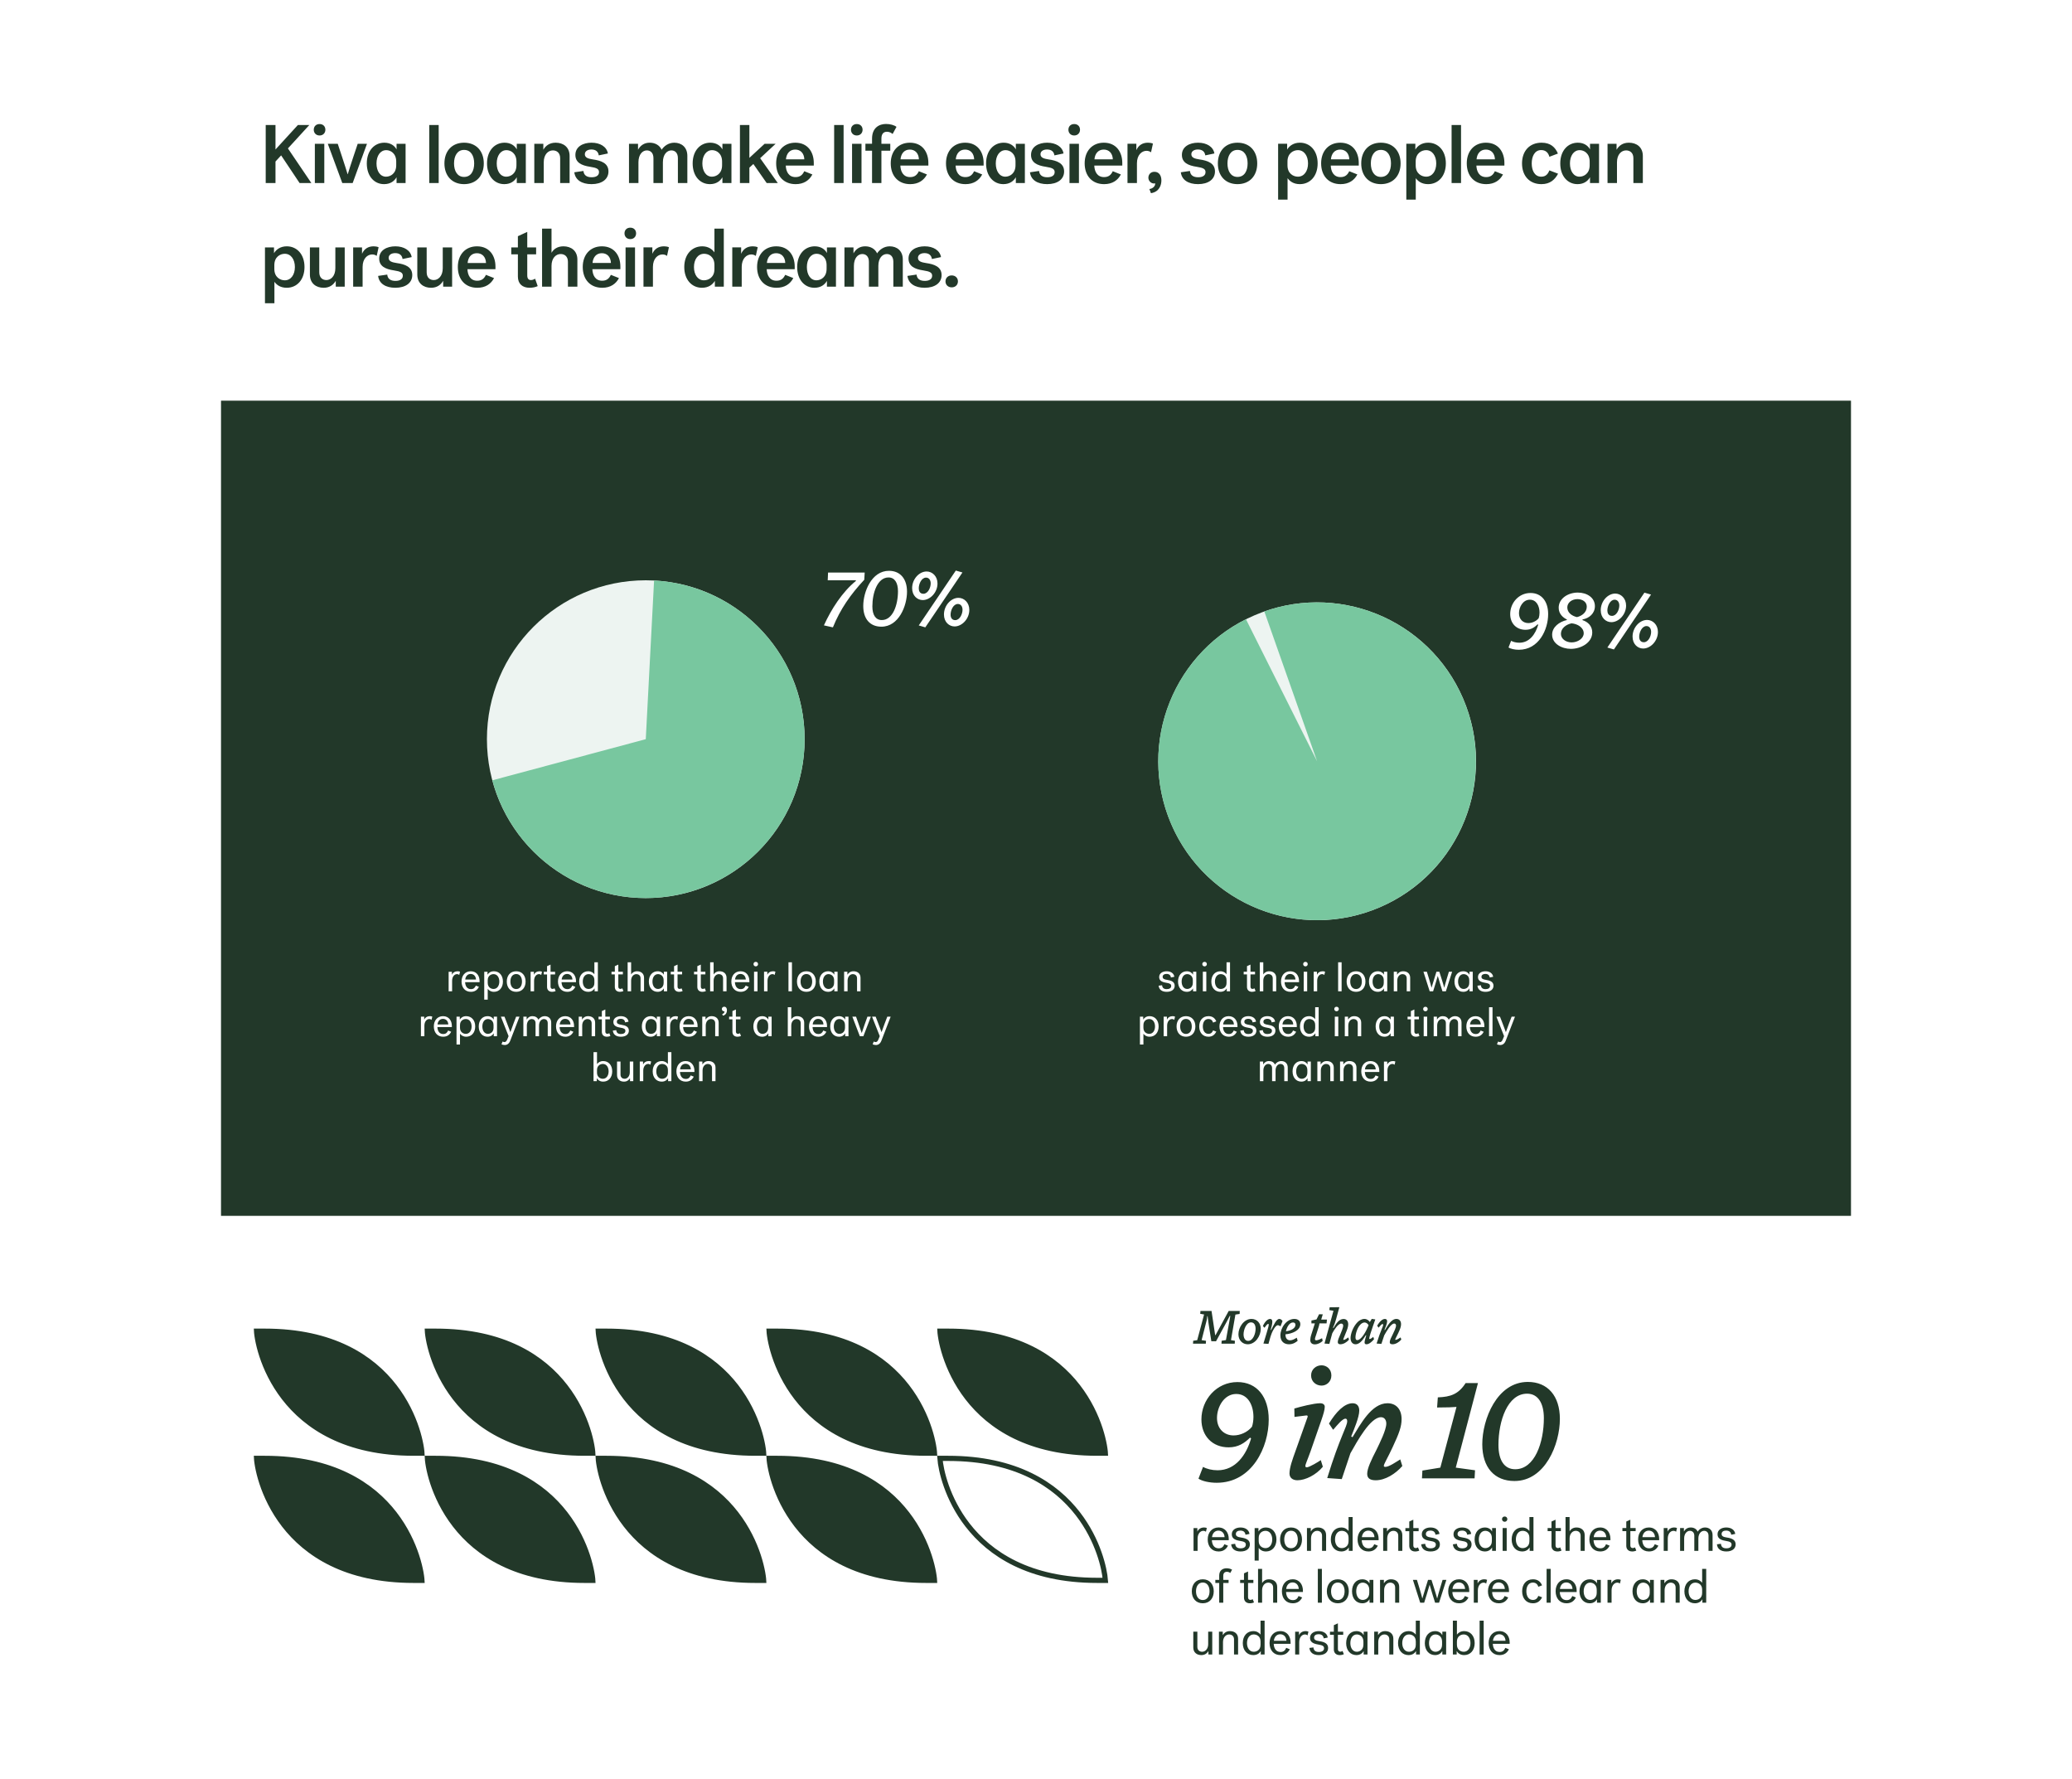 <svg xmlns="http://www.w3.org/2000/svg" xmlns:xlink="http://www.w3.org/1999/xlink" fill="none" viewBox="0 0 600 515">
  <path fill="#fff" d="M0 0h600v515H0z"/>
  <path fill="#223829" d="M86.76 53h3.408l-6.792-10.032 6.192-6.768h-3.312l-6.48 7.08V36.2h-2.832V53h2.832v-6.24l1.632-1.776L86.76 53Zm4.101-15.432c0 .912.648 1.656 1.68 1.656s1.68-.744 1.68-1.656c0-1.008-.696-1.656-1.68-1.656s-1.68.648-1.68 1.656ZM91.173 53h2.736V41.624h-2.736V53Zm7.947 0h3l4.152-11.376h-2.688s-2.352 6.96-2.88 8.808h-.048c-.528-1.848-2.856-8.808-2.856-8.808h-2.88l4.2 11.376Zm7.096-5.688c0 3.696 2.16 6 4.992 6 1.92 0 3.024-.96 3.624-1.992V53h2.616V41.624h-2.616v1.632c-.576-1.104-1.8-1.944-3.528-1.944-2.88 0-5.088 2.304-5.088 6Zm5.64-3.84c1.248 0 2.88.912 2.88 3.312v1.056c0 2.4-1.656 3.312-2.952 3.312-1.704 0-2.76-1.632-2.76-3.84 0-2.184 1.08-3.84 2.832-3.84ZM124.298 53h2.736V36.2h-2.736V53Zm10.084-11.688c-3.504 0-5.688 2.424-5.688 6s2.184 6 5.688 6c3.528 0 5.712-2.424 5.712-6s-2.184-6-5.712-6Zm0 9.912c-1.968 0-2.904-1.752-2.904-3.912s.936-3.912 2.904-3.912c2.016 0 2.928 1.752 2.928 3.912s-.912 3.912-2.928 3.912Zm6.648-3.912c0 3.696 2.16 6 4.992 6 1.92 0 3.024-.96 3.624-1.992V53h2.616V41.624h-2.616v1.632c-.576-1.104-1.8-1.944-3.528-1.944-2.88 0-5.088 2.304-5.088 6Zm5.64-3.84c1.248 0 2.88.912 2.88 3.312v1.056c0 2.4-1.656 3.312-2.952 3.312-1.704 0-2.76-1.632-2.76-3.84 0-2.184 1.08-3.84 2.832-3.84ZM154.72 53h2.736v-6.024c0-2.256 1.272-3.432 2.64-3.432 1.056 0 2.112.624 2.112 2.256V53h2.736v-7.848c0-2.568-1.824-3.84-4.032-3.84-1.776 0-2.904.864-3.576 2.04v-1.728h-2.616V53Zm14.635-8.352c0-.888.84-1.368 1.896-1.368 1.272 0 1.992.624 2.136 1.704l2.64-.552c-.312-1.944-2.232-3.12-4.728-3.12-2.448 0-4.68 1.128-4.68 3.528 0 2.208 1.728 3.072 4.32 3.456 1.896.288 2.52.648 2.52 1.536 0 1.008-.864 1.488-2.136 1.488-1.368 0-2.256-.552-2.376-1.824l-2.64.384c.264 2.232 2.184 3.432 4.992 3.432 2.952 0 4.896-1.392 4.896-3.672 0-2.4-2.112-3.144-4.488-3.48-1.392-.216-2.352-.504-2.352-1.512ZM182.142 53h2.736v-6.024c0-2.256 1.176-3.432 2.424-3.432.984 0 1.92.624 1.92 2.256V53h2.736v-6.024c0-2.256 1.176-3.432 2.448-3.432.984 0 1.896.624 1.896 2.256V53h2.736v-7.872c0-2.544-1.728-3.816-3.792-3.816-1.704 0-3 1.032-3.648 2.04-.6-1.296-1.872-2.04-3.456-2.04-1.656 0-2.736.864-3.384 2.04v-1.728h-2.616V53Zm18.435-5.688c0 3.696 2.16 6 4.992 6 1.92 0 3.024-.96 3.624-1.992V53h2.616V41.624h-2.616v1.632c-.576-1.104-1.8-1.944-3.528-1.944-2.88 0-5.088 2.304-5.088 6Zm5.64-3.84c1.248 0 2.88.912 2.88 3.312v1.056c0 2.4-1.656 3.312-2.952 3.312-1.704 0-2.76-1.632-2.76-3.84 0-2.184 1.08-3.84 2.832-3.84ZM222.019 53h3.216l-5.112-7.2 4.488-4.176h-3.192l-4.416 4.08V36.2h-2.736V53h2.736v-4.464l1.152-1.056 3.864 5.52Zm10.873-3.432c-.456.984-1.128 1.704-2.52 1.704-2.016 0-2.76-1.632-2.832-3.336h8.112v-.768c0-3.096-1.704-5.856-5.352-5.856-3.336 0-5.544 2.4-5.544 5.976 0 3.624 2.16 6.024 5.64 6.024 2.376 0 3.96-1.104 4.848-2.808l-2.352-.936Zm-2.616-6.264c1.512 0 2.568 1.032 2.64 2.832h-5.328c.144-1.656 1.08-2.832 2.688-2.832ZM241.548 53h2.736V36.2h-2.736V53Zm4.876-15.432c0 .912.648 1.656 1.68 1.656s1.68-.744 1.68-1.656c0-1.008-.696-1.656-1.68-1.656s-1.68.648-1.68 1.656ZM246.736 53h2.736V41.624h-2.736V53Zm3.867-9.36h1.92V53h2.712v-9.36h2.568v-2.016h-2.568v-1.512c0-1.392.648-1.968 1.608-1.968.72 0 1.296.336 1.632.648l1.128-2.064c-.624-.504-1.848-.84-3.024-.84-1.944 0-4.056 1.056-4.056 4.248v1.488h-1.92v2.016Zm15.469 5.928c-.456.984-1.128 1.704-2.52 1.704-2.016 0-2.76-1.632-2.832-3.336h8.112v-.768c0-3.096-1.704-5.856-5.352-5.856-3.336 0-5.544 2.4-5.544 5.976 0 3.624 2.16 6.024 5.64 6.024 2.376 0 3.96-1.104 4.848-2.808l-2.352-.936Zm-2.616-6.264c1.512 0 2.568 1.032 2.64 2.832h-5.328c.144-1.656 1.08-2.832 2.688-2.832Zm18.616 6.264c-.456.984-1.128 1.704-2.52 1.704-2.016 0-2.76-1.632-2.832-3.336h8.112v-.768c0-3.096-1.704-5.856-5.352-5.856-3.336 0-5.544 2.4-5.544 5.976 0 3.624 2.16 6.024 5.64 6.024 2.376 0 3.96-1.104 4.848-2.808l-2.352-.936Zm-2.616-6.264c1.512 0 2.568 1.032 2.64 2.832h-5.328c.144-1.656 1.08-2.832 2.688-2.832Zm6.089 4.008c0 3.696 2.16 6 4.992 6 1.92 0 3.024-.96 3.624-1.992V53h2.616V41.624h-2.616v1.632c-.576-1.104-1.8-1.944-3.528-1.944-2.88 0-5.088 2.304-5.088 6Zm5.64-3.84c1.248 0 2.88.912 2.88 3.312v1.056c0 2.4-1.656 3.312-2.952 3.312-1.704 0-2.76-1.632-2.76-3.84 0-2.184 1.08-3.84 2.832-3.84Zm10.115 1.176c0-.888.84-1.368 1.896-1.368 1.272 0 1.992.624 2.136 1.704l2.64-.552c-.312-1.944-2.232-3.12-4.728-3.12-2.448 0-4.68 1.128-4.68 3.528 0 2.208 1.728 3.072 4.32 3.456 1.896.288 2.52.648 2.52 1.536 0 1.008-.864 1.488-2.136 1.488-1.368 0-2.256-.552-2.376-1.824l-2.64.384c.264 2.232 2.184 3.432 4.992 3.432 2.952 0 4.896-1.392 4.896-3.672 0-2.4-2.112-3.144-4.488-3.48-1.392-.216-2.352-.504-2.352-1.512Zm8.085-7.08c0 .912.648 1.656 1.68 1.656s1.68-.744 1.68-1.656c0-1.008-.696-1.656-1.68-1.656s-1.68.648-1.68 1.656ZM309.697 53h2.736V41.624h-2.736V53Zm12.531-3.432c-.456.984-1.128 1.704-2.52 1.704-2.016 0-2.76-1.632-2.832-3.336h8.112v-.768c0-3.096-1.704-5.856-5.352-5.856-3.336 0-5.544 2.4-5.544 5.976 0 3.624 2.16 6.024 5.64 6.024 2.376 0 3.96-1.104 4.848-2.808l-2.352-.936Zm-2.616-6.264c1.512 0 2.568 1.032 2.64 2.832h-5.328c.144-1.656 1.08-2.832 2.688-2.832Zm14.25-1.728c-.456-.192-.984-.264-1.44-.264-1.56 0-2.736.72-3.36 2.16v-1.848h-2.568V53h2.736v-5.736c0-2.448 1.44-3.6 2.76-3.6.48 0 .984.144 1.32.432l.552-2.52Zm2.449 10.656c0-1.296-.6-2.496-2.016-2.496-1.2 0-1.752.912-1.752 1.704 0 .96.792 1.68 1.608 1.68.144 0 .288-.024.36-.048v.144c0 .84-.984 1.488-1.68 1.488l.456 1.224c2.496-.384 3.024-2.448 3.024-3.696Zm8.676-7.584c0-.888.84-1.368 1.896-1.368 1.272 0 1.992.624 2.136 1.704l2.64-.552c-.312-1.944-2.232-3.12-4.728-3.12-2.448 0-4.68 1.128-4.68 3.528 0 2.208 1.728 3.072 4.32 3.456 1.896.288 2.52.648 2.52 1.536 0 1.008-.864 1.488-2.136 1.488-1.368 0-2.256-.552-2.376-1.824l-2.64.384c.264 2.232 2.184 3.432 4.992 3.432 2.952 0 4.896-1.392 4.896-3.672 0-2.4-2.112-3.144-4.488-3.48-1.392-.216-2.352-.504-2.352-1.512Zm13.364-3.336c-3.504 0-5.688 2.424-5.688 6s2.184 6 5.688 6c3.528 0 5.712-2.424 5.712-6s-2.184-6-5.712-6Zm0 9.912c-1.968 0-2.904-1.752-2.904-3.912s.936-3.912 2.904-3.912c2.016 0 2.928 1.752 2.928 3.912s-.912 3.912-2.928 3.912Zm18.072 2.088c2.928 0 5.136-2.304 5.136-6s-2.208-6-5.136-6c-1.8 0-3.048.888-3.696 1.992v-1.68h-2.616V57.8h2.736v-6.216c.648.888 1.728 1.728 3.576 1.728Zm-3.6-6.552c0-2.376 1.68-3.288 3.024-3.288 1.8 0 2.928 1.656 2.928 3.84 0 2.208-1.128 3.84-2.928 3.84-1.344 0-3.024-.912-3.024-3.288V46.76Zm17.882 2.808c-.456.984-1.128 1.704-2.52 1.704-2.016 0-2.76-1.632-2.832-3.336h8.112v-.768c0-3.096-1.704-5.856-5.352-5.856-3.336 0-5.544 2.4-5.544 5.976 0 3.624 2.16 6.024 5.64 6.024 2.376 0 3.96-1.104 4.848-2.808l-2.352-.936Zm-2.616-6.264c1.512 0 2.568 1.032 2.64 2.832h-5.328c.144-1.656 1.08-2.832 2.688-2.832Zm11.777-1.992c-3.504 0-5.688 2.424-5.688 6s2.184 6 5.688 6c3.528 0 5.712-2.424 5.712-6s-2.184-6-5.712-6Zm0 9.912c-1.968 0-2.904-1.752-2.904-3.912s.936-3.912 2.904-3.912c2.016 0 2.928 1.752 2.928 3.912s-.912 3.912-2.928 3.912Zm13.682 2.088c2.928 0 5.136-2.304 5.136-6s-2.208-6-5.136-6c-1.8 0-3.048.888-3.696 1.992v-1.68h-2.616V57.8h2.736v-6.216c.648.888 1.728 1.728 3.576 1.728Zm-3.6-6.552c0-2.376 1.68-3.288 3.024-3.288 1.8 0 2.928 1.656 2.928 3.84 0 2.208-1.128 3.84-2.928 3.84-1.344 0-3.024-.912-3.024-3.288V46.76ZM420.345 53h2.736V36.2h-2.736V53Zm12.532-3.432c-.456.984-1.128 1.704-2.52 1.704-2.016 0-2.76-1.632-2.832-3.336h8.112v-.768c0-3.096-1.704-5.856-5.352-5.856-3.336 0-5.544 2.4-5.544 5.976 0 3.624 2.16 6.024 5.64 6.024 2.376 0 3.96-1.104 4.848-2.808l-2.352-.936Zm-2.616-6.264c1.512 0 2.568 1.032 2.64 2.832h-5.328c.144-1.656 1.08-2.832 2.688-2.832Zm10.48 4.008c0 3.624 2.184 6 5.616 6 2.568 0 3.912-1.344 4.824-3.024l-2.52-.96c-.408 1.032-1.008 1.824-2.352 1.824-1.968 0-2.76-1.872-2.76-3.84 0-2.016.84-3.864 2.736-3.864 1.272 0 2.064.72 2.376 1.944l2.472-.936c-.744-1.776-2.088-3.144-4.728-3.144-3.504 0-5.664 2.424-5.664 6Zm11.07 0c0 3.696 2.16 6 4.992 6 1.92 0 3.024-.96 3.624-1.992V53h2.616V41.624h-2.616v1.632c-.576-1.104-1.8-1.944-3.528-1.944-2.88 0-5.088 2.304-5.088 6Zm5.64-3.84c1.248 0 2.88.912 2.88 3.312v1.056c0 2.4-1.656 3.312-2.952 3.312-1.704 0-2.76-1.632-2.76-3.84 0-2.184 1.08-3.84 2.832-3.84Zm8.05 9.528h2.736v-6.024c0-2.256 1.272-3.432 2.64-3.432 1.056 0 2.112.624 2.112 2.256V53h2.736v-7.848c0-2.568-1.824-3.84-4.032-3.84-1.776 0-2.904.864-3.576 2.04v-1.728h-2.616V53ZM83.04 83.312c2.928 0 5.136-2.304 5.136-6s-2.208-6-5.136-6c-1.8 0-3.048.888-3.696 1.992v-1.68h-2.616V87.8h2.736v-6.216c.648.888 1.728 1.728 3.576 1.728Zm-3.6-6.552c0-2.376 1.68-3.288 3.024-3.288 1.8 0 2.928 1.656 2.928 3.84 0 2.208-1.128 3.84-2.928 3.84-1.344 0-3.024-.912-3.024-3.288V76.76Zm20.381-5.136h-2.712v6.024c0 2.256-1.272 3.432-2.592 3.432-1.056 0-2.064-.624-2.064-2.256v-7.2h-2.712v7.872c0 2.544 1.8 3.816 3.96 3.816 1.752 0 2.832-.84 3.528-2.016V83h2.592V71.624Zm9.814-.048c-.456-.192-.984-.264-1.44-.264-1.56 0-2.736.72-3.36 2.16v-1.848h-2.568V83h2.736v-5.736c0-2.448 1.44-3.6 2.76-3.6.48 0 .984.144 1.32.432l.552-2.52Zm2.907 3.072c0-.888.84-1.368 1.896-1.368 1.272 0 1.992.624 2.136 1.704l2.64-.552c-.312-1.944-2.232-3.12-4.728-3.12-2.448 0-4.68 1.128-4.68 3.528 0 2.208 1.728 3.072 4.32 3.456 1.896.288 2.52.648 2.52 1.536 0 1.008-.864 1.488-2.136 1.488-1.368 0-2.256-.552-2.376-1.824l-2.64.384c.264 2.232 2.184 3.432 4.992 3.432 2.952 0 4.896-1.392 4.896-3.672 0-2.4-2.112-3.144-4.488-3.48-1.392-.216-2.352-.504-2.352-1.512Zm18.381-3.024h-2.712v6.024c0 2.256-1.272 3.432-2.592 3.432-1.056 0-2.064-.624-2.064-2.256v-7.2h-2.712v7.872c0 2.544 1.8 3.816 3.96 3.816 1.752 0 2.832-.84 3.528-2.016V83h2.592V71.624Zm9.79 7.944c-.456.984-1.128 1.704-2.52 1.704-2.016 0-2.76-1.632-2.832-3.336h8.112v-.768c0-3.096-1.704-5.856-5.352-5.856-3.336 0-5.544 2.4-5.544 5.976 0 3.624 2.16 6.024 5.64 6.024 2.376 0 3.96-1.104 4.848-2.808l-2.352-.936Zm-2.616-6.264c1.512 0 2.568 1.032 2.64 2.832h-5.328c.144-1.656 1.08-2.832 2.688-2.832Zm16.864 7.392c-.36.192-.72.384-1.2.384-.648 0-1.08-.36-1.08-1.344V73.64h2.568v-2.016h-2.568v-4.488l-2.712 1.248v3.24h-1.92v2.016h1.92v6.432c0 2.088 1.296 3.24 3.408 3.24.888 0 1.752-.192 2.328-.48l-.744-2.136ZM156.97 83h2.736v-6.024c0-2.256 1.272-3.432 2.64-3.432 1.08 0 2.112.624 2.112 2.256V83h2.736v-7.848c0-2.568-1.824-3.84-4.032-3.84-1.8 0-2.88.864-3.456 1.872V66.2h-2.736V83Zm19.915-3.432c-.456.984-1.128 1.704-2.52 1.704-2.016 0-2.76-1.632-2.832-3.336h8.112v-.768c0-3.096-1.704-5.856-5.352-5.856-3.336 0-5.544 2.4-5.544 5.976 0 3.624 2.16 6.024 5.64 6.024 2.376 0 3.96-1.104 4.848-2.808l-2.352-.936Zm-2.616-6.264c1.512 0 2.568 1.032 2.64 2.832h-5.328c.144-1.656 1.08-2.832 2.688-2.832Zm6.569-5.736c0 .912.648 1.656 1.68 1.656s1.68-.744 1.68-1.656c0-1.008-.696-1.656-1.68-1.656s-1.68.648-1.68 1.656ZM181.15 83h2.736V71.624h-2.736V83Zm12.555-11.424c-.456-.192-.984-.264-1.44-.264-1.56 0-2.736.72-3.36 2.16v-1.848h-2.568V83h2.736v-5.736c0-2.448 1.44-3.6 2.76-3.6.48 0 .984.144 1.32.432l.552-2.52Zm9.65-.264c-2.952 0-5.208 2.304-5.208 6s2.208 6 5.112 6c1.968 0 3.12-.96 3.744-1.992V83h2.592V66.2h-2.712v6.864c-.672-.96-1.848-1.752-3.528-1.752Zm3.528 6.6c0 2.4-1.728 3.24-3.048 3.24-1.776 0-2.88-1.632-2.88-3.84 0-2.184 1.128-3.84 2.952-3.84 1.296 0 2.976.84 2.976 3.24v1.2Zm12.533-6.336c-.456-.192-.984-.264-1.44-.264-1.56 0-2.736.72-3.36 2.16v-1.848h-2.568V83h2.736v-5.736c0-2.448 1.44-3.6 2.76-3.6.48 0 .984.144 1.32.432l.552-2.52Zm7.953 7.992c-.456.984-1.128 1.704-2.52 1.704-2.016 0-2.76-1.632-2.832-3.336h8.112v-.768c0-3.096-1.704-5.856-5.352-5.856-3.336 0-5.544 2.4-5.544 5.976 0 3.624 2.16 6.024 5.64 6.024 2.376 0 3.96-1.104 4.848-2.808l-2.352-.936Zm-2.616-6.264c1.512 0 2.568 1.032 2.64 2.832h-5.328c.144-1.656 1.08-2.832 2.688-2.832Zm6.089 4.008c0 3.696 2.16 6 4.992 6 1.92 0 3.024-.96 3.624-1.992V83h2.616V71.624h-2.616v1.632c-.576-1.104-1.8-1.944-3.528-1.944-2.88 0-5.088 2.304-5.088 6Zm5.64-3.84c1.248 0 2.88.912 2.88 3.312v1.056c0 2.4-1.656 3.312-2.952 3.312-1.704 0-2.76-1.632-2.76-3.84 0-2.184 1.08-3.84 2.832-3.84ZM244.533 83h2.736v-6.024c0-2.256 1.176-3.432 2.424-3.432.984 0 1.92.624 1.92 2.256V83h2.736v-6.024c0-2.256 1.176-3.432 2.448-3.432.984 0 1.896.624 1.896 2.256V83h2.736v-7.872c0-2.544-1.728-3.816-3.792-3.816-1.704 0-3 1.032-3.648 2.04-.6-1.296-1.872-2.04-3.456-2.04-1.656 0-2.736.864-3.384 2.04v-1.728h-2.616V83Zm21.29-8.352c0-.888.84-1.368 1.896-1.368 1.272 0 1.992.624 2.136 1.704l2.64-.552c-.312-1.944-2.232-3.12-4.728-3.12-2.448 0-4.68 1.128-4.68 3.528 0 2.208 1.728 3.072 4.32 3.456 1.896.288 2.52.648 2.52 1.536 0 1.008-.864 1.488-2.136 1.488-1.368 0-2.256-.552-2.376-1.824l-2.64.384c.264 2.232 2.184 3.432 4.992 3.432 2.952 0 4.896-1.392 4.896-3.672 0-2.4-2.112-3.144-4.488-3.48-1.392-.216-2.352-.504-2.352-1.512Zm7.97 6.816c0 1.008.744 1.728 1.8 1.728s1.8-.72 1.8-1.728-.744-1.728-1.8-1.728-1.8.72-1.8 1.728ZM64 116h472v236H64z"/>
  <path fill="#fff" d="M133.213 281.324c-.204-.096-.468-.132-.696-.132-.72 0-1.368.348-1.656 1.032v-.888h-.948V287h1.008v-3.06c0-1.152.648-1.92 1.416-1.92.276 0 .492.096.648.24l.228-.936Zm4.58 4.02c-.288.648-.648 1.02-1.428 1.02-1.152 0-1.632-.948-1.68-2.016h4.188v-.336c0-1.464-.828-2.82-2.556-2.82-1.644 0-2.664 1.26-2.664 2.964 0 1.728.996 2.988 2.7 2.988 1.176 0 1.896-.576 2.328-1.44l-.888-.36Zm-1.5-3.372c.876 0 1.5.624 1.548 1.62h-3.12c.096-.924.672-1.62 1.572-1.62Zm6.739 5.172c1.5 0 2.604-1.14 2.604-2.976s-1.104-2.976-2.604-2.976c-.984 0-1.536.48-1.86.996v-.852h-.948v8.064h1.008v-3.12c.36.456.912.864 1.8.864Zm-1.8-3.36c0-1.284.948-1.764 1.692-1.764 1.032 0 1.668.924 1.668 2.148 0 1.224-.636 2.148-1.668 2.148-.744 0-1.692-.48-1.692-1.764v-.768Zm8.244-2.592c-1.728 0-2.724 1.26-2.724 2.976s.996 2.976 2.724 2.976c1.728 0 2.724-1.26 2.724-2.976s-.996-2.976-2.724-2.976Zm0 5.148c-1.128 0-1.68-.984-1.68-2.172 0-1.188.552-2.172 1.68-2.172s1.68.984 1.68 2.172c0 1.188-.552 2.172-1.68 2.172Zm7.476-5.016c-.204-.096-.468-.132-.696-.132-.72 0-1.368.348-1.656 1.032v-.888h-.948V287h1.008v-3.06c0-1.152.648-1.92 1.416-1.92.276 0 .492.096.648.24l.228-.936Zm3.623 4.8c-.156.108-.36.18-.564.18-.36 0-.588-.24-.588-.648v-3.552h1.32v-.768h-1.32v-2.076l-1.008.456v1.62h-.96v.768h.96v3.648c0 .744.468 1.392 1.464 1.392.408 0 .792-.096 1.02-.228l-.324-.792Zm5.139-.78c-.288.648-.648 1.02-1.428 1.02-1.152 0-1.632-.948-1.68-2.016h4.188v-.336c0-1.464-.828-2.82-2.556-2.82-1.644 0-2.664 1.26-2.664 2.964 0 1.728.996 2.988 2.7 2.988 1.176 0 1.896-.576 2.328-1.44l-.888-.36Zm-1.5-3.372c.876 0 1.5.624 1.548 1.62h-3.12c.096-.924.672-1.62 1.572-1.62Zm6.104-.78c-1.5 0-2.604 1.14-2.604 2.976s1.104 2.976 2.604 2.976c.984 0 1.536-.48 1.86-.996V287h.948v-8.4h-1.008v3.456c-.36-.456-.912-.864-1.8-.864Zm1.8 3.396c0 1.356-1.032 1.728-1.692 1.728-1.032 0-1.668-.924-1.668-2.148 0-1.224.636-2.148 1.668-2.148.66 0 1.692.372 1.692 1.728v.84Zm8.082 1.536c-.156.108-.36.18-.564.18-.36 0-.588-.24-.588-.648v-3.552h1.32v-.768h-1.32v-2.076l-1.008.456v1.62h-.96v.768h.96v3.648c0 .744.468 1.392 1.464 1.392.408 0 .792-.096 1.02-.228l-.324-.792Zm1.549.876h1.008v-3.084c0-1.188.732-1.896 1.524-1.896.588 0 1.212.348 1.212 1.212V287h1.008v-3.924c0-1.26-.924-1.884-2.016-1.884-.852 0-1.38.384-1.728.924V278.6h-1.008v8.4Zm6.141-2.832c0 1.836 1.08 2.976 2.544 2.976.948 0 1.488-.48 1.8-.996V287h.948v-5.664h-.948v.852c-.288-.516-.852-.996-1.8-.996-1.464 0-2.544 1.14-2.544 2.976Zm2.652-2.148c.636 0 1.632.42 1.632 1.776v.744c0 1.356-.984 1.776-1.632 1.776-.996 0-1.608-.924-1.608-2.148 0-1.224.612-2.148 1.608-2.148Zm6.812 4.104c-.156.108-.36.18-.564.18-.36 0-.588-.24-.588-.648v-3.552h1.32v-.768h-1.32v-2.076l-1.008.456v1.62h-.96v.768h.96v3.648c0 .744.468 1.392 1.464 1.392.408 0 .792-.096 1.02-.228l-.324-.792Zm6.737 0c-.156.108-.36.18-.564.18-.36 0-.588-.24-.588-.648v-3.552h1.32v-.768h-1.32v-2.076l-1.008.456v1.62h-.96v.768h.96v3.648c0 .744.468 1.392 1.464 1.392.408 0 .792-.096 1.02-.228l-.324-.792Zm1.548.876h1.008v-3.084c0-1.188.732-1.896 1.524-1.896.588 0 1.212.348 1.212 1.212V287h1.008v-3.924c0-1.26-.924-1.884-2.016-1.884-.852 0-1.38.384-1.728.924V278.6h-1.008v8.4Zm10.281-1.656c-.288.648-.648 1.02-1.428 1.02-1.152 0-1.632-.948-1.68-2.016H217v-.336c0-1.464-.828-2.82-2.556-2.82-1.644 0-2.664 1.26-2.664 2.964 0 1.728.996 2.988 2.7 2.988 1.176 0 1.896-.576 2.328-1.44l-.888-.36Zm-1.5-3.372c.876 0 1.5.624 1.548 1.62h-3.12c.096-.924.672-1.62 1.572-1.62Zm3.776-2.844c0 .348.276.648.66.648s.66-.3.66-.648c0-.396-.276-.66-.66-.66s-.66.264-.66.66Zm.156 7.872h1.008v-5.664h-1.008V287Zm6.194-5.676c-.204-.096-.468-.132-.696-.132-.72 0-1.368.348-1.656 1.032v-.888h-.948V287h1.008v-3.06c0-1.152.648-1.92 1.416-1.92.276 0 .492.096.648.24l.228-.936Zm3.776 5.676h1.008v-8.4h-1.008v8.4Zm5.186-5.808c-1.728 0-2.724 1.26-2.724 2.976s.996 2.976 2.724 2.976c1.728 0 2.724-1.26 2.724-2.976s-.996-2.976-2.724-2.976Zm0 5.148c-1.128 0-1.68-.984-1.68-2.172 0-1.188.552-2.172 1.68-2.172s1.68.984 1.68 2.172c0 1.188-.552 2.172-1.68 2.172Zm3.744-2.172c0 1.836 1.08 2.976 2.544 2.976.948 0 1.488-.48 1.8-.996V287h.948v-5.664h-.948v.852c-.288-.516-.852-.996-1.8-.996-1.464 0-2.544 1.14-2.544 2.976Zm2.652-2.148c.636 0 1.632.42 1.632 1.776v.744c0 1.356-.984 1.776-1.632 1.776-.996 0-1.608-.924-1.608-2.148 0-1.224.612-2.148 1.608-2.148Zm4.529 4.98h1.008v-3.084c0-1.188.72-1.896 1.524-1.896.576 0 1.212.348 1.212 1.212V287h1.008v-3.924c0-1.26-.912-1.884-2.016-1.884-.84 0-1.392.384-1.788.996v-.852h-.948V287Zm-119.246 7.324c-.204-.096-.468-.132-.696-.132-.72 0-1.368.348-1.656 1.032v-.888h-.948V300h1.008v-3.06c0-1.152.648-1.92 1.416-1.92.276 0 .492.096.648.24l.228-.936Zm4.579 4.02c-.288.648-.648 1.02-1.428 1.02-1.152 0-1.632-.948-1.68-2.016h4.188v-.336c0-1.464-.828-2.82-2.556-2.82-1.644 0-2.664 1.26-2.664 2.964 0 1.728.996 2.988 2.7 2.988 1.176 0 1.896-.576 2.328-1.44l-.888-.36Zm-1.5-3.372c.876 0 1.5.624 1.548 1.62h-3.12c.096-.924.672-1.62 1.572-1.62Zm6.739 5.172c1.5 0 2.604-1.14 2.604-2.976s-1.104-2.976-2.604-2.976c-.984 0-1.536.48-1.86.996v-.852h-.948v8.064h1.008v-3.12c.36.456.912.864 1.8.864Zm-1.8-3.36c0-1.284.948-1.764 1.692-1.764 1.032 0 1.668.924 1.668 2.148 0 1.224-.636 2.148-1.668 2.148-.744 0-1.692-.48-1.692-1.764v-.768Zm5.427.384c0 1.836 1.08 2.976 2.544 2.976.948 0 1.488-.48 1.8-.996V300h.948v-5.664h-.948v.852c-.288-.516-.852-.996-1.8-.996-1.464 0-2.544 1.14-2.544 2.976Zm2.652-2.148c.636 0 1.632.42 1.632 1.776v.744c0 1.356-.984 1.776-1.632 1.776-.996 0-1.608-.924-1.608-2.148 0-1.224.612-2.148 1.608-2.148Zm9.149-.684h-.972s-1.476 3.828-1.656 4.452h-.024c-.204-.624-1.692-4.452-1.692-4.452h-1.044l2.232 5.64-.408.996c-.24.576-.504.72-.792.72-.192 0-.396-.084-.528-.168l-.336.804c.216.12.588.216.936.216.66 0 1.248-.336 1.608-1.26l2.676-6.948Zm1.121 5.664h1.008v-3.084c0-1.188.684-1.896 1.416-1.896.54 0 1.104.348 1.104 1.212V300h1.008v-3.084c0-1.188.684-1.896 1.428-1.896.54 0 1.092.348 1.092 1.212V300h1.008v-3.924c0-1.26-.852-1.884-1.872-1.884-.84 0-1.524.516-1.836 1.032-.276-.66-.912-1.032-1.704-1.032-.804 0-1.332.384-1.704.996v-.852h-.948V300Zm13.598-1.656c-.288.648-.648 1.02-1.428 1.02-1.152 0-1.632-.948-1.68-2.016h4.188v-.336c0-1.464-.828-2.82-2.556-2.82-1.644 0-2.664 1.26-2.664 2.964 0 1.728.996 2.988 2.7 2.988 1.176 0 1.896-.576 2.328-1.44l-.888-.36Zm-1.5-3.372c.876 0 1.5.624 1.548 1.62h-3.12c.096-.924.672-1.62 1.572-1.62Zm3.932 5.028h1.008v-3.084c0-1.188.72-1.896 1.524-1.896.576 0 1.212.348 1.212 1.212V300h1.008v-3.924c0-1.26-.912-1.884-2.016-1.884-.84 0-1.392.384-1.788.996v-.852h-.948V300Zm8.856-.876c-.156.108-.36.18-.564.18-.36 0-.588-.24-.588-.648v-3.552h1.32v-.768h-1.32v-2.076l-1.008.456v1.62h-.96v.768h.96v3.648c0 .744.468 1.392 1.464 1.392.408 0 .792-.096 1.02-.228l-.324-.792Zm2.184-3.312c0-.576.48-.852 1.116-.852.78 0 1.188.384 1.272 1.032l.996-.204c-.132-.984-1.008-1.596-2.232-1.596-1.152 0-2.16.576-2.16 1.668 0 .912.576 1.428 2.016 1.656 1.092.168 1.464.396 1.464.924 0 .588-.48.924-1.284.924-.864 0-1.284-.36-1.356-1.128l-.996.132c.12 1.152.96 1.776 2.34 1.776 1.428 0 2.304-.684 2.304-1.764 0-1.14-.972-1.512-2.16-1.692-.888-.132-1.32-.336-1.32-.876Zm7.239 1.356c0 1.836 1.08 2.976 2.544 2.976.948 0 1.488-.48 1.8-.996V300h.948v-5.664h-.948v.852c-.288-.516-.852-.996-1.8-.996-1.464 0-2.544 1.14-2.544 2.976Zm2.652-2.148c.636 0 1.632.42 1.632 1.776v.744c0 1.356-.984 1.776-1.632 1.776-.996 0-1.608-.924-1.608-2.148 0-1.224.612-2.148 1.608-2.148Zm7.829-.696c-.204-.096-.468-.132-.696-.132-.72 0-1.368.348-1.656 1.032v-.888h-.948V300h1.008v-3.06c0-1.152.648-1.92 1.416-1.92.276 0 .492.096.648.24l.228-.936Zm4.579 4.02c-.288.648-.648 1.02-1.428 1.02-1.152 0-1.632-.948-1.68-2.016h4.188v-.336c0-1.464-.828-2.82-2.556-2.82-1.644 0-2.664 1.26-2.664 2.964 0 1.728.996 2.988 2.7 2.988 1.176 0 1.896-.576 2.328-1.44l-.888-.36Zm-1.5-3.372c.876 0 1.5.624 1.548 1.62h-3.12c.096-.924.672-1.62 1.572-1.62Zm3.932 5.028h1.008v-3.084c0-1.188.72-1.896 1.524-1.896.576 0 1.212.348 1.212 1.212V300h1.008v-3.924c0-1.26-.912-1.884-2.016-1.884-.84 0-1.392.384-1.788.996v-.852h-.948V300Zm7.149-7.548c0-.528-.24-.996-.792-.996-.468 0-.684.36-.684.672 0 .384.312.66.636.66.048 0 .084 0 .132-.012v.072c0 .36-.348.696-.66.708l.18.48c.984-.18 1.188-1.044 1.188-1.584Zm3.746 6.672c-.156.108-.36.18-.564.18-.36 0-.588-.24-.588-.648v-3.552h1.32v-.768h-1.32v-2.076l-1.008.456v1.62h-.96v.768h.96v3.648c0 .744.468 1.392 1.464 1.392.408 0 .792-.096 1.02-.228l-.324-.792Zm3.904-1.956c0 1.836 1.08 2.976 2.544 2.976.948 0 1.488-.48 1.8-.996V300h.948v-5.664h-.948v.852c-.288-.516-.852-.996-1.8-.996-1.464 0-2.544 1.14-2.544 2.976Zm2.652-2.148c.636 0 1.632.42 1.632 1.776v.744c0 1.356-.984 1.776-1.632 1.776-.996 0-1.608-.924-1.608-2.148 0-1.224.612-2.148 1.608-2.148Zm7.318 4.98h1.008v-3.084c0-1.188.732-1.896 1.524-1.896.588 0 1.212.348 1.212 1.212V300h1.008v-3.924c0-1.26-.924-1.884-2.016-1.884-.852 0-1.38.384-1.728.924V291.6h-1.008v8.4Zm10.281-1.656c-.288.648-.648 1.02-1.428 1.02-1.152 0-1.632-.948-1.68-2.016h4.188v-.336c0-1.464-.828-2.82-2.556-2.82-1.644 0-2.664 1.26-2.664 2.964 0 1.728.996 2.988 2.7 2.988 1.176 0 1.896-.576 2.328-1.44l-.888-.36Zm-1.5-3.372c.876 0 1.5.624 1.548 1.62h-3.12c.096-.924.672-1.62 1.572-1.62Zm3.5 2.196c0 1.836 1.08 2.976 2.544 2.976.948 0 1.488-.48 1.8-.996V300h.948v-5.664h-.948v.852c-.288-.516-.852-.996-1.8-.996-1.464 0-2.544 1.14-2.544 2.976Zm2.652-2.148c.636 0 1.632.42 1.632 1.776v.744c0 1.356-.984 1.776-1.632 1.776-.996 0-1.608-.924-1.608-2.148 0-1.224.612-2.148 1.608-2.148Zm5.933 4.98h1.02l2.172-5.664h-.996s-1.392 3.852-1.644 4.704h-.024c-.252-.852-1.632-4.704-1.632-4.704h-1.068L248.99 300Zm8.922-5.664h-.972s-1.476 3.828-1.656 4.452h-.024c-.204-.624-1.692-4.452-1.692-4.452h-1.044l2.232 5.64-.408.996c-.24.576-.504.72-.792.72-.192 0-.396-.084-.528-.168l-.336.804c.216.12.588.216.936.216.66 0 1.248-.336 1.608-1.26l2.676-6.948Zm-83.234 12.856c-.888 0-1.44.408-1.8.864V304.6h-1.008v8.4h.948v-.852c.324.516.876.996 1.86.996 1.5 0 2.604-1.14 2.604-2.976s-1.104-2.976-2.604-2.976Zm-1.8 2.592c0-1.284.948-1.764 1.692-1.764 1.032 0 1.668.924 1.668 2.148 0 1.224-.636 2.148-1.668 2.148-.744 0-1.692-.48-1.692-1.764v-.768Zm10.503-2.448h-1.008v3.084c0 1.188-.72 1.896-1.5 1.896-.576 0-1.188-.348-1.188-1.212v-3.768h-1.008v3.924c0 1.26.912 1.884 1.992 1.884.84 0 1.368-.384 1.764-.996V313h.948v-5.664Zm5.182-.012c-.204-.096-.468-.132-.696-.132-.72 0-1.368.348-1.656 1.032v-.888h-.948V313h1.008v-3.06c0-1.152.648-1.92 1.416-1.92.276 0 .492.096.648.24l.228-.936Zm3.043-.132c-1.5 0-2.604 1.14-2.604 2.976s1.104 2.976 2.604 2.976c.984 0 1.536-.48 1.86-.996V313h.948v-8.4h-1.008v3.456c-.36-.456-.912-.864-1.8-.864Zm1.8 3.396c0 1.356-1.032 1.728-1.692 1.728-1.032 0-1.668-.924-1.668-2.148 0-1.224.636-2.148 1.668-2.148.66 0 1.692.372 1.692 1.728v.84Zm6.603.756c-.288.648-.648 1.02-1.428 1.02-1.152 0-1.632-.948-1.68-2.016h4.188v-.336c0-1.464-.828-2.82-2.556-2.82-1.644 0-2.664 1.26-2.664 2.964 0 1.728.996 2.988 2.7 2.988 1.176 0 1.896-.576 2.328-1.44l-.888-.36Zm-1.5-3.372c.876 0 1.5.624 1.548 1.62h-3.12c.096-.924.672-1.62 1.572-1.62ZM202.44 313h1.008v-3.084c0-1.188.72-1.896 1.524-1.896.576 0 1.212.348 1.212 1.212V313h1.008v-3.924c0-1.26-.912-1.884-2.016-1.884-.84 0-1.392.384-1.788.996v-.852h-.948V313Zm134.238-30.188c0-.576.48-.852 1.116-.852.78 0 1.188.384 1.272 1.032l.996-.204c-.132-.984-1.008-1.596-2.232-1.596-1.152 0-2.16.576-2.16 1.668 0 .912.576 1.428 2.016 1.656 1.092.168 1.464.396 1.464.924 0 .588-.48.924-1.284.924-.864 0-1.284-.36-1.356-1.128l-.996.132c.12 1.152.96 1.776 2.34 1.776 1.428 0 2.304-.684 2.304-1.764 0-1.14-.972-1.512-2.16-1.692-.888-.132-1.32-.336-1.32-.876Zm4.451 1.356c0 1.836 1.08 2.976 2.544 2.976.948 0 1.488-.48 1.8-.996V287h.948v-5.664h-.948v.852c-.288-.516-.852-.996-1.8-.996-1.464 0-2.544 1.14-2.544 2.976Zm2.652-2.148c.636 0 1.632.42 1.632 1.776v.744c0 1.356-.984 1.776-1.632 1.776-.996 0-1.608-.924-1.608-2.148 0-1.224.612-2.148 1.608-2.148Zm4.373-2.892c0 .348.276.648.66.648s.66-.3.66-.648c0-.396-.276-.66-.66-.66s-.66.264-.66.66Zm.156 7.872h1.008v-5.664h-1.008V287Zm5.066-5.808c-1.5 0-2.604 1.14-2.604 2.976s1.104 2.976 2.604 2.976c.984 0 1.536-.48 1.86-.996V287h.948v-8.4h-1.008v3.456c-.36-.456-.912-.864-1.8-.864Zm1.8 3.396c0 1.356-1.032 1.728-1.692 1.728-1.032 0-1.668-.924-1.668-2.148 0-1.224.636-2.148 1.668-2.148.66 0 1.692.372 1.692 1.728v.84Zm8.082 1.536c-.156.108-.36.18-.564.18-.36 0-.588-.24-.588-.648v-3.552h1.32v-.768h-1.32v-2.076l-1.008.456v1.62h-.96v.768h.96v3.648c0 .744.468 1.392 1.464 1.392.408 0 .792-.096 1.02-.228l-.324-.792Zm1.549.876h1.008v-3.084c0-1.188.732-1.896 1.524-1.896.588 0 1.212.348 1.212 1.212V287h1.008v-3.924c0-1.26-.924-1.884-2.016-1.884-.852 0-1.38.384-1.728.924V278.6h-1.008v8.4Zm10.281-1.656c-.288.648-.648 1.02-1.428 1.02-1.152 0-1.632-.948-1.68-2.016h4.188v-.336c0-1.464-.828-2.82-2.556-2.82-1.644 0-2.664 1.26-2.664 2.964 0 1.728.996 2.988 2.7 2.988 1.176 0 1.896-.576 2.328-1.44l-.888-.36Zm-1.5-3.372c.876 0 1.5.624 1.548 1.62h-3.12c.096-.924.672-1.62 1.572-1.62Zm3.776-2.844c0 .348.276.648.66.648s.66-.3.66-.648c0-.396-.276-.66-.66-.66s-.66.264-.66.66Zm.156 7.872h1.008v-5.664h-1.008V287Zm6.194-5.676c-.204-.096-.468-.132-.696-.132-.72 0-1.368.348-1.656 1.032v-.888h-.948V287h1.008v-3.06c0-1.152.648-1.92 1.416-1.92.276 0 .492.096.648.24l.228-.936ZM387.49 287h1.008v-8.4h-1.008v8.4Zm5.186-5.808c-1.728 0-2.724 1.26-2.724 2.976s.996 2.976 2.724 2.976c1.728 0 2.724-1.26 2.724-2.976s-.996-2.976-2.724-2.976Zm0 5.148c-1.128 0-1.68-.984-1.68-2.172 0-1.188.552-2.172 1.68-2.172s1.68.984 1.68 2.172c0 1.188-.552 2.172-1.68 2.172Zm3.744-2.172c0 1.836 1.08 2.976 2.544 2.976.948 0 1.488-.48 1.8-.996V287h.948v-5.664h-.948v.852c-.288-.516-.852-.996-1.8-.996-1.464 0-2.544 1.14-2.544 2.976Zm2.652-2.148c.636 0 1.632.42 1.632 1.776v.744c0 1.356-.984 1.776-1.632 1.776-.996 0-1.608-.924-1.608-2.148 0-1.224.612-2.148 1.608-2.148Zm4.529 4.98h1.008v-3.084c0-1.188.72-1.896 1.524-1.896.576 0 1.212.348 1.212 1.212V287h1.008v-3.924c0-1.26-.912-1.884-2.016-1.884-.84 0-1.392.384-1.788.996v-.852h-.948V287Zm12.349-5.664c-.012 0-1.176 3.768-1.404 4.596h-.024c-.168-.852-1.332-4.596-1.332-4.596h-.996l1.812 5.664h.984c.012 0 1.176-3.78 1.356-4.464.168.684 1.356 4.464 1.356 4.464h.984l1.812-5.664h-.936s-1.128 3.66-1.332 4.596h-.024c-.168-.744-1.404-4.596-1.404-4.596h-.852Zm5.228 2.832c0 1.836 1.08 2.976 2.544 2.976.948 0 1.488-.48 1.8-.996V287h.948v-5.664h-.948v.852c-.288-.516-.852-.996-1.8-.996-1.464 0-2.544 1.14-2.544 2.976Zm2.652-2.148c.636 0 1.632.42 1.632 1.776v.744c0 1.356-.984 1.776-1.632 1.776-.996 0-1.608-.924-1.608-2.148 0-1.224.612-2.148 1.608-2.148Zm5.165.792c0-.576.48-.852 1.116-.852.78 0 1.188.384 1.272 1.032l.996-.204c-.132-.984-1.008-1.596-2.232-1.596-1.152 0-2.16.576-2.16 1.668 0 .912.576 1.428 2.016 1.656 1.092.168 1.464.396 1.464.924 0 .588-.48.924-1.284.924-.864 0-1.284-.36-1.356-1.128l-.996.132c.12 1.152.96 1.776 2.34 1.776 1.428 0 2.304-.684 2.304-1.764 0-1.14-.972-1.512-2.16-1.692-.888-.132-1.32-.336-1.32-.876Zm-96.091 17.332c1.5 0 2.604-1.14 2.604-2.976s-1.104-2.976-2.604-2.976c-.984 0-1.536.48-1.86.996v-.852h-.948v8.064h1.008v-3.12c.36.456.912.864 1.8.864Zm-1.8-3.36c0-1.284.948-1.764 1.692-1.764 1.032 0 1.668.924 1.668 2.148 0 1.224-.636 2.148-1.668 2.148-.744 0-1.692-.48-1.692-1.764v-.768Zm9.158-2.46c-.204-.096-.468-.132-.696-.132-.72 0-1.368.348-1.656 1.032v-.888h-.948V300h1.008v-3.06c0-1.152.648-1.92 1.416-1.92.276 0 .492.096.648.24l.228-.936Zm3.163-.132c-1.728 0-2.724 1.26-2.724 2.976s.996 2.976 2.724 2.976c1.728 0 2.724-1.26 2.724-2.976s-.996-2.976-2.724-2.976Zm0 5.148c-1.128 0-1.68-.984-1.68-2.172 0-1.188.552-2.172 1.68-2.172s1.68.984 1.68 2.172c0 1.188-.552 2.172-1.68 2.172Zm3.838-2.172c0 1.716.984 2.976 2.676 2.976 1.188 0 1.848-.636 2.28-1.476l-.936-.36c-.228.54-.552 1.008-1.356 1.008-1.08 0-1.62-.972-1.62-2.16 0-1.176.54-2.148 1.608-2.148.744 0 1.176.408 1.356 1.044l.936-.36c-.36-.852-1.032-1.5-2.256-1.5-1.716 0-2.688 1.26-2.688 2.976Zm9.998 1.176c-.288.648-.648 1.02-1.428 1.02-1.152 0-1.632-.948-1.68-2.016h4.188v-.336c0-1.464-.828-2.82-2.556-2.82-1.644 0-2.664 1.26-2.664 2.964 0 1.728.996 2.988 2.7 2.988 1.176 0 1.896-.576 2.328-1.44l-.888-.36Zm-1.5-3.372c.876 0 1.5.624 1.548 1.62h-3.12c.096-.924.672-1.62 1.572-1.62Zm4.568.84c0-.576.48-.852 1.116-.852.78 0 1.188.384 1.272 1.032l.996-.204c-.132-.984-1.008-1.596-2.232-1.596-1.152 0-2.16.576-2.16 1.668 0 .912.576 1.428 2.016 1.656 1.092.168 1.464.396 1.464.924 0 .588-.48.924-1.284.924-.864 0-1.284-.36-1.356-1.128l-.996.132c.12 1.152.96 1.776 2.34 1.776 1.428 0 2.304-.684 2.304-1.764 0-1.14-.972-1.512-2.16-1.692-.888-.132-1.32-.336-1.32-.876Zm5.519 0c0-.576.48-.852 1.116-.852.78 0 1.188.384 1.272 1.032l.996-.204c-.132-.984-1.008-1.596-2.232-1.596-1.152 0-2.16.576-2.16 1.668 0 .912.576 1.428 2.016 1.656 1.092.168 1.464.396 1.464.924 0 .588-.48.924-1.284.924-.864 0-1.284-.36-1.356-1.128l-.996.132c.12 1.152.96 1.776 2.34 1.776 1.428 0 2.304-.684 2.304-1.764 0-1.14-.972-1.512-2.16-1.692-.888-.132-1.32-.336-1.32-.876Zm8.591 2.532c-.288.648-.648 1.02-1.428 1.02-1.152 0-1.632-.948-1.68-2.016h4.188v-.336c0-1.464-.828-2.82-2.556-2.82-1.644 0-2.664 1.26-2.664 2.964 0 1.728.996 2.988 2.7 2.988 1.176 0 1.896-.576 2.328-1.44l-.888-.36Zm-1.5-3.372c.876 0 1.5.624 1.548 1.62h-3.12c.096-.924.672-1.62 1.572-1.62Zm6.103-.78c-1.5 0-2.604 1.14-2.604 2.976s1.104 2.976 2.604 2.976c.984 0 1.536-.48 1.86-.996V300h.948v-8.4h-1.008v3.456c-.36-.456-.912-.864-1.8-.864Zm1.8 3.396c0 1.356-1.032 1.728-1.692 1.728-1.032 0-1.668-.924-1.668-2.148 0-1.224.636-2.148 1.668-2.148.66 0 1.692.372 1.692 1.728v.84Zm5.527-5.46c0 .348.276.648.66.648s.66-.3.66-.648c0-.396-.276-.66-.66-.66s-.66.264-.66.66Zm.156 7.872h1.008v-5.664h-1.008V300Zm2.894 0h1.008v-3.084c0-1.188.72-1.896 1.524-1.896.576 0 1.212.348 1.212 1.212V300h1.008v-3.924c0-1.26-.912-1.884-2.016-1.884-.84 0-1.392.384-1.788.996v-.852h-.948V300Zm8.929-2.832c0 1.836 1.08 2.976 2.544 2.976.948 0 1.488-.48 1.8-.996V300h.948v-5.664h-.948v.852c-.288-.516-.852-.996-1.8-.996-1.464 0-2.544 1.14-2.544 2.976ZM401 295.02c.636 0 1.632.42 1.632 1.776v.744c0 1.356-.984 1.776-1.632 1.776-.996 0-1.608-.924-1.608-2.148 0-1.224.612-2.148 1.608-2.148Zm9.718 4.104c-.156.108-.36.18-.564.18-.36 0-.588-.24-.588-.648v-3.552h1.32v-.768h-1.32v-2.076l-1.008.456v1.62h-.96v.768h.96v3.648c0 .744.468 1.392 1.464 1.392.408 0 .792-.096 1.02-.228l-.324-.792Zm1.392-6.996c0 .348.276.648.66.648s.66-.3.66-.648c0-.396-.276-.66-.66-.66s-.66.264-.66.66Zm.156 7.872h1.008v-5.664h-1.008V300Zm2.894 0h1.008v-3.084c0-1.188.684-1.896 1.416-1.896.54 0 1.104.348 1.104 1.212V300h1.008v-3.084c0-1.188.684-1.896 1.428-1.896.54 0 1.092.348 1.092 1.212V300h1.008v-3.924c0-1.26-.852-1.884-1.872-1.884-.84 0-1.524.516-1.836 1.032-.276-.66-.912-1.032-1.704-1.032-.804 0-1.332.384-1.704.996v-.852h-.948V300Zm13.597-1.656c-.288.648-.648 1.02-1.428 1.02-1.152 0-1.632-.948-1.68-2.016h4.188v-.336c0-1.464-.828-2.82-2.556-2.82-1.644 0-2.664 1.26-2.664 2.964 0 1.728.996 2.988 2.7 2.988 1.176 0 1.896-.576 2.328-1.44l-.888-.36Zm-1.5-3.372c.876 0 1.5.624 1.548 1.62h-3.12c.096-.924.672-1.62 1.572-1.62Zm3.932 5.028h1.008v-8.4h-1.008v8.4Zm7.514-5.664h-.972s-1.476 3.828-1.656 4.452h-.024c-.204-.624-1.692-4.452-1.692-4.452h-1.044l2.232 5.64-.408.996c-.24.576-.504.72-.792.72-.192 0-.396-.084-.528-.168l-.336.804c.216.12.588.216.936.216.66 0 1.248-.336 1.608-1.26l2.676-6.948ZM364.835 313h1.008v-3.084c0-1.188.684-1.896 1.416-1.896.54 0 1.104.348 1.104 1.212V313h1.008v-3.084c0-1.188.684-1.896 1.428-1.896.54 0 1.092.348 1.092 1.212V313h1.008v-3.924c0-1.26-.852-1.884-1.872-1.884-.84 0-1.524.516-1.836 1.032-.276-.66-.912-1.032-1.704-1.032-.804 0-1.332.384-1.704.996v-.852h-.948V313Zm9.458-2.832c0 1.836 1.08 2.976 2.544 2.976.948 0 1.488-.48 1.8-.996V313h.948v-5.664h-.948v.852c-.288-.516-.852-.996-1.8-.996-1.464 0-2.544 1.14-2.544 2.976Zm2.652-2.148c.636 0 1.632.42 1.632 1.776v.744c0 1.356-.984 1.776-1.632 1.776-.996 0-1.608-.924-1.608-2.148 0-1.224.612-2.148 1.608-2.148Zm4.529 4.98h1.008v-3.084c0-1.188.72-1.896 1.524-1.896.576 0 1.212.348 1.212 1.212V313h1.008v-3.924c0-1.26-.912-1.884-2.016-1.884-.84 0-1.392.384-1.788.996v-.852h-.948V313Zm6.573 0h1.008v-3.084c0-1.188.72-1.896 1.524-1.896.576 0 1.212.348 1.212 1.212V313h1.008v-3.924c0-1.26-.912-1.884-2.016-1.884-.84 0-1.392.384-1.788.996v-.852h-.948V313Zm10.282-1.656c-.288.648-.648 1.02-1.428 1.02-1.152 0-1.632-.948-1.68-2.016h4.188v-.336c0-1.464-.828-2.82-2.556-2.82-1.644 0-2.664 1.26-2.664 2.964 0 1.728.996 2.988 2.7 2.988 1.176 0 1.896-.576 2.328-1.44l-.888-.36Zm-1.5-3.372c.876 0 1.5.624 1.548 1.62h-3.12c.096-.924.672-1.62 1.572-1.62Zm7.232-.648c-.204-.096-.468-.132-.696-.132-.72 0-1.368.348-1.656 1.032v-.888h-.948V313h1.008v-3.06c0-1.152.648-1.92 1.416-1.92.276 0 .492.096.648.24l.228-.936Z"/>
  <circle cx="46" cy="46" r="46" fill="#EDF4F1" transform="matrix(-1 0 0 1 233 168)"/>
  <path fill="#78C79F" d="M142.567 225.905c2.196 8.194 6.615 15.622 12.769 21.461 6.153 5.84 13.802 9.864 22.1 11.628 8.298 1.764 16.922 1.198 24.919-1.633 7.997-2.832 15.055-7.82 20.394-14.413 5.339-6.593 8.75-14.534 9.857-22.945 1.108-8.411-.132-16.964-3.583-24.714-3.45-7.75-8.977-14.395-15.968-19.2-6.992-4.805-15.176-7.583-23.648-8.027L187 213.999l-44.433 11.906Z"/>
  <path fill="url(#a)" d="M142.567 225.905c2.196 8.194 6.615 15.622 12.769 21.461 6.153 5.84 13.802 9.864 22.1 11.628 8.298 1.764 16.922 1.198 24.919-1.633 7.997-2.832 15.055-7.82 20.394-14.413 5.339-6.593 8.75-14.534 9.857-22.945 1.108-8.411-.132-16.964-3.583-24.714-3.45-7.75-8.977-14.395-15.968-19.2-6.992-4.805-15.176-7.583-23.648-8.027L187 213.999l-44.433 11.906Z" style="mix-blend-mode:overlay"/>
  <path fill="#fff" d="M241.056 181.6h.144c2.112-5.208 5.088-9.504 9.072-13.752l.12-2.088h-10.608l-.096 2.232h8.136l.024.192c-3.984 3.24-7.152 8.232-9.264 12.864l2.472.552Zm16.361-16.344c-5.04 0-7.44 6.096-7.44 10.176 0 3.792 1.992 6 5.256 6 5.04 0 7.416-6.048 7.416-10.128 0-3.768-1.992-6.048-5.232-6.048Zm-.12 1.92c1.752 0 2.736 1.512 2.736 3.984 0 3.984-1.488 8.352-4.68 8.352-1.776 0-2.736-1.464-2.736-3.96 0-3.936 1.488-8.376 4.68-8.376Zm11.034-1.728c-2.16 0-4.2 2.208-4.2 4.824 0 2.208 1.512 3.456 3.072 3.456 2.16 0 4.272-2.208 4.272-4.8 0-2.088-1.488-3.48-3.144-3.48Zm9.216 7.632c-2.16 0-4.2 2.208-4.2 4.824 0 2.208 1.512 3.456 3.072 3.456 2.16 0 4.272-2.208 4.272-4.8 0-2.088-1.488-3.48-3.144-3.48Zm-.768-7.896-10.728 15.888 1.896.552 10.752-15.888-1.92-.552Zm-8.616 2.04c.864 0 1.344.744 1.344 1.68 0 1.272-.816 3-2.112 3-1.056 0-1.344-.84-1.344-1.584 0-1.248.768-3.096 2.112-3.096Zm9.216 7.632c.864 0 1.344.744 1.344 1.68 0 1.272-.816 3-2.112 3-1.032 0-1.344-.84-1.344-1.584 0-1.248.768-3.096 2.112-3.096Z"/>
  <circle cx="46" cy="46" r="46" fill="#EDF4F1" transform="matrix(-0.919 0.394 0.394 0.919 405.568 160)"/>
  <path fill="#78C79F" d="M360.794 179.268c-10.684 5.352-18.866 14.652-22.815 25.93-3.948 11.279-3.352 23.651 1.662 34.498 5.014 10.848 14.052 19.318 25.201 23.618 11.149 4.301 23.534 4.094 34.533-.577 11-4.67 19.75-13.438 24.398-24.447 4.649-11.008 4.831-23.394.508-34.534-4.323-11.141-12.811-20.162-23.668-25.154-10.857-4.992-23.231-5.563-34.502-1.592l15.285 43.386-20.602-41.128Z"/>
  <path fill="url(#b)" d="M360.794 179.268c-10.684 5.352-18.866 14.652-22.815 25.93-3.948 11.279-3.352 23.651 1.662 34.498 5.014 10.848 14.052 19.318 25.201 23.618 11.149 4.301 23.534 4.094 34.533-.577 11-4.67 19.75-13.438 24.398-24.447 4.649-11.008 4.831-23.394.508-34.534-4.323-11.141-12.811-20.162-23.668-25.154-10.857-4.992-23.231-5.563-34.502-1.592l15.285 43.386-20.602-41.128Z" style="mix-blend-mode:overlay"/>
  <path fill="#fff" d="M436.836 187.444c.576.408 1.8.672 2.976.672 5.808 0 8.496-5.856 8.496-10.32 0-3.696-1.92-6.12-5.112-6.12-3.408 0-5.88 2.88-5.88 6.096 0 2.688 1.776 4.56 4.44 4.56 1.56 0 2.568-.672 3.504-1.584l.168.12c-.768 2.688-2.52 5.208-5.472 5.208-.912 0-1.776-.216-2.376-.552l-.744 1.92Zm8.976-10.08c0 .576-.096 1.176-.24 1.608-.768.936-1.968 1.416-3 1.416-1.536 0-2.712-1.08-2.712-2.856 0-1.776 1.152-3.912 3.144-3.912 1.92 0 2.808 1.848 2.808 3.744Zm11.09-5.808c-2.832 0-5.544 1.704-5.544 4.392 0 1.848 1.32 2.88 2.376 3.408v.144c-2.184.504-4.272 2.016-4.272 4.248 0 2.616 2.784 4.104 5.424 4.104 2.928 0 6.192-1.776 6.192-4.752 0-1.824-1.2-3.048-2.832-3.576l.024-.192c1.944-.336 3.576-1.752 3.576-3.84 0-2.496-2.328-3.936-4.944-3.936Zm-1.824 8.904c1.752.144 3.528 1.224 3.528 2.88 0 1.464-1.68 2.64-3.504 2.64-1.632 0-3.096-1.008-3.096-2.472 0-1.632 1.512-2.712 3.072-3.048Zm1.56-1.8c-1.44-.336-2.784-1.272-2.784-2.808 0-1.392 1.32-2.4 2.928-2.4 1.392 0 2.712.744 2.712 2.184 0 1.608-1.368 2.688-2.856 3.024Zm11.097-6.816c-2.16 0-4.2 2.208-4.2 4.824 0 2.208 1.512 3.456 3.072 3.456 2.16 0 4.272-2.208 4.272-4.8 0-2.088-1.488-3.48-3.144-3.48Zm9.216 7.632c-2.16 0-4.2 2.208-4.2 4.824 0 2.208 1.512 3.456 3.072 3.456 2.16 0 4.272-2.208 4.272-4.8 0-2.088-1.488-3.48-3.144-3.48Zm-.768-7.896-10.728 15.888 1.896.552 10.752-15.888-1.92-.552Zm-8.616 2.04c.864 0 1.344.744 1.344 1.68 0 1.272-.816 3-2.112 3-1.056 0-1.344-.84-1.344-1.584 0-1.248.768-3.096 2.112-3.096Zm9.216 7.632c.864 0 1.344.744 1.344 1.68 0 1.272-.816 3-2.112 3-1.032 0-1.344-.84-1.344-1.584 0-1.248.768-3.096 2.112-3.096Z"/>
  <path fill="#223829" d="M349.47 442.378c-.238-.112-.546-.154-.812-.154-.84 0-1.596.406-1.932 1.204v-1.036h-1.106V449h1.176v-3.57c0-1.344.756-2.24 1.652-2.24.322 0 .574.112.756.28l.266-1.092Zm5.084 4.69c-.336.756-.756 1.19-1.666 1.19-1.344 0-1.904-1.106-1.96-2.352h4.886v-.392c0-1.708-.966-3.29-2.982-3.29-1.918 0-3.108 1.47-3.108 3.458 0 2.016 1.162 3.486 3.15 3.486 1.372 0 2.212-.672 2.716-1.68l-1.036-.42Zm-1.75-3.934c1.022 0 1.75.728 1.806 1.89h-3.64c.112-1.078.784-1.89 1.834-1.89Zm5.071.98c0-.672.56-.994 1.302-.994.91 0 1.386.448 1.484 1.204l1.162-.238c-.154-1.148-1.176-1.862-2.604-1.862-1.344 0-2.52.672-2.52 1.946 0 1.064.672 1.666 2.352 1.932 1.274.196 1.708.462 1.708 1.078 0 .686-.56 1.078-1.498 1.078-1.008 0-1.498-.42-1.582-1.316l-1.162.154c.14 1.344 1.12 2.072 2.73 2.072 1.666 0 2.688-.798 2.688-2.058 0-1.33-1.134-1.764-2.52-1.974-1.036-.154-1.54-.392-1.54-1.022Zm8.715 5.054c1.75 0 3.038-1.33 3.038-3.472s-1.288-3.472-3.038-3.472c-1.148 0-1.792.56-2.17 1.162v-.994h-1.106v9.408h1.176v-3.64c.42.532 1.064 1.008 2.1 1.008Zm-2.1-3.92c0-1.498 1.106-2.058 1.974-2.058 1.204 0 1.946 1.078 1.946 2.506 0 1.428-.742 2.506-1.946 2.506-.868 0-1.974-.56-1.974-2.058v-.896Zm9.36-3.024c-2.016 0-3.178 1.47-3.178 3.472s1.162 3.472 3.178 3.472 3.178-1.47 3.178-3.472-1.162-3.472-3.178-3.472Zm0 6.006c-1.316 0-1.96-1.148-1.96-2.534s.644-2.534 1.96-2.534c1.316 0 1.96 1.148 1.96 2.534s-.644 2.534-1.96 2.534Zm4.614.77h1.176v-3.598c0-1.386.84-2.212 1.778-2.212.672 0 1.414.406 1.414 1.414V449h1.176v-4.578c0-1.47-1.064-2.198-2.352-2.198-.98 0-1.624.448-2.086 1.162v-.994h-1.106V449Zm9.945-6.776c-1.75 0-3.038 1.33-3.038 3.472s1.288 3.472 3.038 3.472c1.148 0 1.792-.56 2.17-1.162V449h1.106v-9.8h-1.176v4.032c-.42-.532-1.064-1.008-2.1-1.008Zm2.1 3.962c0 1.582-1.204 2.016-1.974 2.016-1.204 0-1.946-1.078-1.946-2.506 0-1.428.742-2.506 1.946-2.506.77 0 1.974.434 1.974 2.016v.98Zm7.444.882c-.336.756-.756 1.19-1.666 1.19-1.344 0-1.904-1.106-1.96-2.352h4.886v-.392c0-1.708-.966-3.29-2.982-3.29-1.918 0-3.108 1.47-3.108 3.458 0 2.016 1.162 3.486 3.15 3.486 1.372 0 2.212-.672 2.716-1.68l-1.036-.42Zm-1.75-3.934c1.022 0 1.75.728 1.806 1.89h-3.64c.112-1.078.784-1.89 1.834-1.89Zm4.329 5.866h1.176v-3.598c0-1.386.84-2.212 1.778-2.212.672 0 1.414.406 1.414 1.414V449h1.176v-4.578c0-1.47-1.064-2.198-2.352-2.198-.98 0-1.624.448-2.086 1.162v-.994h-1.106V449Zm10.075-1.022c-.182.126-.42.21-.658.21-.42 0-.686-.28-.686-.756v-4.144h1.54v-.896h-1.54v-2.422l-1.176.532v1.89h-1.12v.896h1.12v4.256c0 .868.546 1.624 1.708 1.624.476 0 .924-.112 1.19-.266l-.378-.924Zm2.29-3.864c0-.672.56-.994 1.302-.994.91 0 1.386.448 1.484 1.204l1.162-.238c-.154-1.148-1.176-1.862-2.604-1.862-1.344 0-2.52.672-2.52 1.946 0 1.064.672 1.666 2.352 1.932 1.274.196 1.708.462 1.708 1.078 0 .686-.56 1.078-1.498 1.078-1.008 0-1.498-.42-1.582-1.316l-1.162.154c.14 1.344 1.12 2.072 2.73 2.072 1.666 0 2.688-.798 2.688-2.058 0-1.33-1.134-1.764-2.52-1.974-1.036-.154-1.54-.392-1.54-1.022Zm9.176 0c0-.672.56-.994 1.302-.994.91 0 1.386.448 1.484 1.204l1.162-.238c-.154-1.148-1.176-1.862-2.604-1.862-1.344 0-2.52.672-2.52 1.946 0 1.064.672 1.666 2.352 1.932 1.274.196 1.708.462 1.708 1.078 0 .686-.56 1.078-1.498 1.078-1.008 0-1.498-.42-1.582-1.316l-1.162.154c.14 1.344 1.12 2.072 2.73 2.072 1.666 0 2.688-.798 2.688-2.058 0-1.33-1.134-1.764-2.52-1.974-1.036-.154-1.54-.392-1.54-1.022Zm4.934 1.582c0 2.142 1.26 3.472 2.968 3.472 1.106 0 1.736-.56 2.1-1.162V449h1.106v-6.608h-1.106v.994c-.336-.602-.994-1.162-2.1-1.162-1.708 0-2.968 1.33-2.968 3.472Zm3.094-2.506c.742 0 1.904.49 1.904 2.072v.868c0 1.582-1.148 2.072-1.904 2.072-1.162 0-1.876-1.078-1.876-2.506 0-1.428.714-2.506 1.876-2.506Zm4.844-3.374c0 .406.322.756.77.756s.77-.35.77-.756c0-.462-.322-.77-.77-.77s-.77.308-.77.77Zm.182 9.184h1.176v-6.608h-1.176V449Zm5.652-6.776c-1.75 0-3.038 1.33-3.038 3.472s1.288 3.472 3.038 3.472c1.148 0 1.792-.56 2.17-1.162V449h1.106v-9.8h-1.176v4.032c-.42-.532-1.064-1.008-2.1-1.008Zm2.1 3.962c0 1.582-1.204 2.016-1.974 2.016-1.204 0-1.946-1.078-1.946-2.506 0-1.428.742-2.506 1.946-2.506.77 0 1.974.434 1.974 2.016v.98Zm8.914 1.792c-.182.126-.42.21-.658.21-.42 0-.686-.28-.686-.756v-4.144h1.54v-.896h-1.54v-2.422l-1.176.532v1.89h-1.12v.896h1.12v4.256c0 .868.546 1.624 1.708 1.624.476 0 .924-.112 1.19-.266l-.378-.924Zm1.548 1.022h1.176v-3.598c0-1.386.854-2.212 1.778-2.212.686 0 1.414.406 1.414 1.414V449h1.176v-4.578c0-1.47-1.078-2.198-2.352-2.198-.994 0-1.61.448-2.016 1.078V439.2h-1.176v9.8Zm11.737-1.932c-.336.756-.756 1.19-1.666 1.19-1.344 0-1.904-1.106-1.96-2.352h4.886v-.392c0-1.708-.966-3.29-2.982-3.29-1.918 0-3.108 1.47-3.108 3.458 0 2.016 1.162 3.486 3.15 3.486 1.372 0 2.212-.672 2.716-1.68l-1.036-.42Zm-1.75-3.934c1.022 0 1.75.728 1.806 1.89h-3.64c.112-1.078.784-1.89 1.834-1.89Zm10.124 4.844c-.182.126-.42.21-.658.21-.42 0-.686-.28-.686-.756v-4.144h1.54v-.896h-1.54v-2.422l-1.176.532v1.89h-1.12v.896h1.12v4.256c0 .868.546 1.624 1.708 1.624.476 0 .924-.112 1.19-.266l-.378-.924Zm5.738-.91c-.336.756-.756 1.19-1.666 1.19-1.344 0-1.904-1.106-1.96-2.352h4.886v-.392c0-1.708-.966-3.29-2.982-3.29-1.918 0-3.108 1.47-3.108 3.458 0 2.016 1.162 3.486 3.15 3.486 1.372 0 2.212-.672 2.716-1.68l-1.036-.42Zm-1.75-3.934c1.022 0 1.75.728 1.806 1.89h-3.64c.112-1.078.784-1.89 1.834-1.89Zm8.179-.756c-.238-.112-.546-.154-.812-.154-.84 0-1.596.406-1.932 1.204v-1.036h-1.106V449h1.176v-3.57c0-1.344.756-2.24 1.652-2.24.322 0 .574.112.756.28l.266-1.092Zm.895 6.622h1.176v-3.598c0-1.386.798-2.212 1.652-2.212.63 0 1.288.406 1.288 1.414V449h1.176v-3.598c0-1.386.798-2.212 1.666-2.212.63 0 1.274.406 1.274 1.414V449h1.176v-4.578c0-1.47-.994-2.198-2.184-2.198-.98 0-1.778.602-2.142 1.204-.322-.77-1.064-1.204-1.988-1.204-.938 0-1.554.448-1.988 1.162v-.994h-1.106V449Zm12.022-4.886c0-.672.56-.994 1.302-.994.91 0 1.386.448 1.484 1.204l1.162-.238c-.154-1.148-1.176-1.862-2.604-1.862-1.344 0-2.52.672-2.52 1.946 0 1.064.672 1.666 2.352 1.932 1.274.196 1.708.462 1.708 1.078 0 .686-.56 1.078-1.498 1.078-1.008 0-1.498-.42-1.582-1.316l-1.162.154c.14 1.344 1.12 2.072 2.73 2.072 1.666 0 2.688-.798 2.688-2.058 0-1.33-1.134-1.764-2.52-1.974-1.036-.154-1.54-.392-1.54-1.022Zm-150.242 13.11c-2.016 0-3.178 1.47-3.178 3.472s1.162 3.472 3.178 3.472 3.178-1.47 3.178-3.472-1.162-3.472-3.178-3.472Zm0 6.006c-1.316 0-1.96-1.148-1.96-2.534s.644-2.534 1.96-2.534c1.316 0 1.96 1.148 1.96 2.534s-.644 2.534-1.96 2.534Zm3.637-4.942h1.12V464h1.176v-5.712h1.54v-.896h-1.54v-1.176c0-.728.364-1.162 1.05-1.162.42 0 .77.168.98.336l.518-.952c-.322-.224-.966-.406-1.582-.406-1.05 0-2.142.546-2.142 2.114v1.246h-1.12v.896Zm10.819 4.69c-.182.126-.42.21-.658.21-.42 0-.686-.28-.686-.756v-4.144h1.54v-.896h-1.54v-2.422l-1.176.532v1.89h-1.12v.896h1.12v4.256c0 .868.546 1.624 1.708 1.624.476 0 .924-.112 1.19-.266l-.378-.924Zm1.549 1.022h1.176v-3.598c0-1.386.854-2.212 1.778-2.212.686 0 1.414.406 1.414 1.414V464h1.176v-4.578c0-1.47-1.078-2.198-2.352-2.198-.994 0-1.61.448-2.016 1.078V454.2h-1.176v9.8Zm11.737-1.932c-.336.756-.756 1.19-1.666 1.19-1.344 0-1.904-1.106-1.96-2.352h4.886v-.392c0-1.708-.966-3.29-2.982-3.29-1.918 0-3.108 1.47-3.108 3.458 0 2.016 1.162 3.486 3.15 3.486 1.372 0 2.212-.672 2.716-1.68l-1.036-.42Zm-1.75-3.934c1.022 0 1.75.728 1.806 1.89h-3.64c.112-1.078.784-1.89 1.834-1.89ZM381.61 464h1.176v-9.8h-1.176v9.8Zm5.792-6.776c-2.016 0-3.178 1.47-3.178 3.472s1.162 3.472 3.178 3.472 3.178-1.47 3.178-3.472-1.162-3.472-3.178-3.472Zm0 6.006c-1.316 0-1.96-1.148-1.96-2.534s.644-2.534 1.96-2.534c1.316 0 1.96 1.148 1.96 2.534s-.644 2.534-1.96 2.534Zm4.11-2.534c0 2.142 1.26 3.472 2.968 3.472 1.106 0 1.736-.56 2.1-1.162V464h1.106v-6.608h-1.106v.994c-.336-.602-.994-1.162-2.1-1.162-1.708 0-2.968 1.33-2.968 3.472Zm3.094-2.506c.742 0 1.904.49 1.904 2.072v.868c0 1.582-1.148 2.072-1.904 2.072-1.162 0-1.876-1.078-1.876-2.506 0-1.428.714-2.506 1.876-2.506Zm5.026 5.81h1.176v-3.598c0-1.386.84-2.212 1.778-2.212.672 0 1.414.406 1.414 1.414V464h1.176v-4.578c0-1.47-1.064-2.198-2.352-2.198-.98 0-1.624.448-2.086 1.162v-.994h-1.106V464Zm13.892-6.608c-.014 0-1.372 4.396-1.638 5.362h-.028c-.196-.994-1.554-5.362-1.554-5.362h-1.162l2.114 6.608h1.148c.014 0 1.372-4.41 1.582-5.208.196.798 1.582 5.208 1.582 5.208h1.148l2.114-6.608h-1.092s-1.316 4.27-1.554 5.362h-.028c-.196-.868-1.638-5.362-1.638-5.362h-.994Zm10.67 4.676c-.336.756-.756 1.19-1.666 1.19-1.344 0-1.904-1.106-1.96-2.352h4.886v-.392c0-1.708-.966-3.29-2.982-3.29-1.918 0-3.108 1.47-3.108 3.458 0 2.016 1.162 3.486 3.15 3.486 1.372 0 2.212-.672 2.716-1.68l-1.036-.42Zm-1.75-3.934c1.022 0 1.75.728 1.806 1.89h-3.64c.112-1.078.784-1.89 1.834-1.89Zm8.18-.756c-.238-.112-.546-.154-.812-.154-.84 0-1.596.406-1.932 1.204v-1.036h-1.106V464h1.176v-3.57c0-1.344.756-2.24 1.652-2.24.322 0 .574.112.756.28l.266-1.092Zm5.084 4.69c-.336.756-.756 1.19-1.666 1.19-1.344 0-1.904-1.106-1.96-2.352h4.886v-.392c0-1.708-.966-3.29-2.982-3.29-1.918 0-3.108 1.47-3.108 3.458 0 2.016 1.162 3.486 3.15 3.486 1.372 0 2.212-.672 2.716-1.68l-1.036-.42Zm-1.75-3.934c1.022 0 1.75.728 1.806 1.89h-3.64c.112-1.078.784-1.89 1.834-1.89Zm6.82 2.562c0 2.002 1.148 3.472 3.122 3.472 1.386 0 2.156-.742 2.66-1.722l-1.092-.42c-.266.63-.644 1.176-1.582 1.176-1.26 0-1.89-1.134-1.89-2.52 0-1.372.63-2.506 1.876-2.506.868 0 1.372.476 1.582 1.218l1.092-.42c-.42-.994-1.204-1.75-2.632-1.75-2.002 0-3.136 1.47-3.136 3.472Zm7.081 3.304h1.176v-9.8h-1.176v9.8Zm7.444-1.932c-.336.756-.756 1.19-1.666 1.19-1.344 0-1.904-1.106-1.96-2.352h4.886v-.392c0-1.708-.966-3.29-2.982-3.29-1.918 0-3.108 1.47-3.108 3.458 0 2.016 1.162 3.486 3.15 3.486 1.372 0 2.212-.672 2.716-1.68l-1.036-.42Zm-1.75-3.934c1.022 0 1.75.728 1.806 1.89h-3.64c.112-1.078.784-1.89 1.834-1.89Zm3.825 2.562c0 2.142 1.26 3.472 2.968 3.472 1.106 0 1.736-.56 2.1-1.162V464h1.106v-6.608h-1.106v.994c-.336-.602-.994-1.162-2.1-1.162-1.708 0-2.968 1.33-2.968 3.472Zm3.094-2.506c.742 0 1.904.49 1.904 2.072v.868c0 1.582-1.148 2.072-1.904 2.072-1.162 0-1.876-1.078-1.876-2.506 0-1.428.714-2.506 1.876-2.506Zm8.876-.812c-.238-.112-.546-.154-.812-.154-.84 0-1.596.406-1.932 1.204v-1.036h-1.106V464h1.176v-3.57c0-1.344.756-2.24 1.652-2.24.322 0 .574.112.756.28l.266-1.092Zm3.386 3.318c0 2.142 1.26 3.472 2.968 3.472 1.106 0 1.736-.56 2.1-1.162V464h1.106v-6.608h-1.106v.994c-.336-.602-.994-1.162-2.1-1.162-1.708 0-2.968 1.33-2.968 3.472Zm3.094-2.506c.742 0 1.904.49 1.904 2.072v.868c0 1.582-1.148 2.072-1.904 2.072-1.162 0-1.876-1.078-1.876-2.506 0-1.428.714-2.506 1.876-2.506Zm5.026 5.81h1.176v-3.598c0-1.386.84-2.212 1.778-2.212.672 0 1.414.406 1.414 1.414V464h1.176v-4.578c0-1.47-1.064-2.198-2.352-2.198-.98 0-1.624.448-2.086 1.162v-.994h-1.106V464Zm9.945-6.776c-1.75 0-3.038 1.33-3.038 3.472s1.288 3.472 3.038 3.472c1.148 0 1.792-.56 2.17-1.162V464h1.106v-9.8h-1.176v4.032c-.42-.532-1.064-1.008-2.1-1.008Zm2.1 3.962c0 1.582-1.204 2.016-1.974 2.016-1.204 0-1.946-1.078-1.946-2.506 0-1.428.742-2.506 1.946-2.506.77 0 1.974.434 1.974 2.016v.98Zm-141.861 11.206h-1.176v3.598c0 1.386-.84 2.212-1.75 2.212-.672 0-1.386-.406-1.386-1.414v-4.396h-1.176v4.578c0 1.47 1.064 2.198 2.324 2.198.98 0 1.596-.448 2.058-1.162V479h1.106v-6.608Zm1.938 6.608h1.176v-3.598c0-1.386.84-2.212 1.778-2.212.672 0 1.414.406 1.414 1.414V479h1.176v-4.578c0-1.47-1.064-2.198-2.352-2.198-.98 0-1.624.448-2.086 1.162v-.994h-1.106V479Zm9.945-6.776c-1.75 0-3.038 1.33-3.038 3.472s1.288 3.472 3.038 3.472c1.148 0 1.792-.56 2.17-1.162V479h1.106v-9.8h-1.176v4.032c-.42-.532-1.064-1.008-2.1-1.008Zm2.1 3.962c0 1.582-1.204 2.016-1.974 2.016-1.204 0-1.946-1.078-1.946-2.506 0-1.428.742-2.506 1.946-2.506.77 0 1.974.434 1.974 2.016v.98Zm7.445.882c-.336.756-.756 1.19-1.666 1.19-1.344 0-1.904-1.106-1.96-2.352h4.886v-.392c0-1.708-.966-3.29-2.982-3.29-1.918 0-3.108 1.47-3.108 3.458 0 2.016 1.162 3.486 3.15 3.486 1.372 0 2.212-.672 2.716-1.68l-1.036-.42Zm-1.75-3.934c1.022 0 1.75.728 1.806 1.89h-3.64c.112-1.078.784-1.89 1.834-1.89Zm8.179-.756c-.238-.112-.546-.154-.812-.154-.84 0-1.596.406-1.932 1.204v-1.036h-1.106V479h1.176v-3.57c0-1.344.756-2.24 1.652-2.24.322 0 .574.112.756.28l.266-1.092Zm1.637 1.736c0-.672.56-.994 1.302-.994.91 0 1.386.448 1.484 1.204l1.162-.238c-.154-1.148-1.176-1.862-2.604-1.862-1.344 0-2.52.672-2.52 1.946 0 1.064.672 1.666 2.352 1.932 1.274.196 1.708.462 1.708 1.078 0 .686-.56 1.078-1.498 1.078-1.008 0-1.498-.42-1.582-1.316l-1.162.154c.14 1.344 1.12 2.072 2.73 2.072 1.666 0 2.688-.798 2.688-2.058 0-1.33-1.134-1.764-2.52-1.974-1.036-.154-1.54-.392-1.54-1.022Zm8.238 3.864c-.182.126-.42.21-.658.21-.42 0-.686-.28-.686-.756v-4.144h1.54v-.896h-1.54v-2.422l-1.176.532v1.89h-1.12v.896h1.12v4.256c0 .868.546 1.624 1.708 1.624.476 0 .924-.112 1.19-.266l-.378-.924Zm1.045-2.282c0 2.142 1.26 3.472 2.968 3.472 1.106 0 1.736-.56 2.1-1.162V479h1.106v-6.608h-1.106v.994c-.336-.602-.994-1.162-2.1-1.162-1.708 0-2.968 1.33-2.968 3.472Zm3.094-2.506c.742 0 1.904.49 1.904 2.072v.868c0 1.582-1.148 2.072-1.904 2.072-1.162 0-1.876-1.078-1.876-2.506 0-1.428.714-2.506 1.876-2.506Zm5.026 5.81h1.176v-3.598c0-1.386.84-2.212 1.778-2.212.672 0 1.414.406 1.414 1.414V479h1.176v-4.578c0-1.47-1.064-2.198-2.352-2.198-.98 0-1.624.448-2.086 1.162v-.994h-1.106V479Zm9.945-6.776c-1.75 0-3.038 1.33-3.038 3.472s1.288 3.472 3.038 3.472c1.148 0 1.792-.56 2.17-1.162V479h1.106v-9.8h-1.176v4.032c-.42-.532-1.064-1.008-2.1-1.008Zm2.1 3.962c0 1.582-1.204 2.016-1.974 2.016-1.204 0-1.946-1.078-1.946-2.506 0-1.428.742-2.506 1.946-2.506.77 0 1.974.434 1.974 2.016v.98Zm2.615-.49c0 2.142 1.26 3.472 2.968 3.472 1.106 0 1.736-.56 2.1-1.162V479h1.106v-6.608h-1.106v.994c-.336-.602-.994-1.162-2.1-1.162-1.708 0-2.968 1.33-2.968 3.472Zm3.094-2.506c.742 0 1.904.49 1.904 2.072v.868c0 1.582-1.148 2.072-1.904 2.072-1.162 0-1.876-1.078-1.876-2.506 0-1.428.714-2.506 1.876-2.506Zm8.302-.966c-1.036 0-1.68.476-2.1 1.008V469.2h-1.176v9.8h1.106v-.994c.378.602 1.022 1.162 2.17 1.162 1.75 0 3.038-1.33 3.038-3.472s-1.288-3.472-3.038-3.472Zm-2.1 3.024c0-1.498 1.106-2.058 1.974-2.058 1.204 0 1.946 1.078 1.946 2.506 0 1.428-.742 2.506-1.946 2.506-.868 0-1.974-.56-1.974-2.058v-.896Zm6.576 3.752h1.176v-9.8h-1.176v9.8Zm7.444-1.932c-.336.756-.756 1.19-1.666 1.19-1.344 0-1.904-1.106-1.96-2.352h4.886v-.392c0-1.708-.966-3.29-2.982-3.29-1.918 0-3.108 1.47-3.108 3.458 0 2.016 1.162 3.486 3.15 3.486 1.372 0 2.212-.672 2.716-1.68l-1.036-.42Zm-1.75-3.934c1.022 0 1.75.728 1.806 1.89h-3.64c.112-1.078.784-1.89 1.834-1.89Zm-77.895-92.142c-.112.588-.154.924-.308 1.764l-.952 5.208-1.246.196-.042.84h3.836l.056-.826-1.148-.196 1.288-7.392 1.218-.182.042-.868h-3.206l-3.808 7-.112-.014-1.05-6.986h-3.206l-.07.826 1.12.196-1.988 7.434-1.162.168-.056.84h3.71l.056-.826-1.274-.196 1.456-5.712c.07-.336.14-.77.168-1.232h.112l.266 2.086.812 5.18 1.358.014 2.898-5.292 1.106-2.086.126.056Zm6.137.854c-2.226 0-3.78 2.436-3.78 4.438 0 1.68 1.134 2.898 2.702 2.898 2.24 0 3.766-2.45 3.766-4.452 0-1.694-1.106-2.884-2.688-2.884Zm-.14.994c1.008 0 1.33.938 1.33 1.876 0 1.358-.728 3.486-2.156 3.486-.938 0-1.33-.938-1.33-1.89 0-1.33.784-3.472 2.156-3.472Zm5.543-.994c-.7 0-1.498.742-2.1 2.044l.434.49h.042c.336-.448.756-1.092 1.064-1.092.098 0 .154.042.154.182 0 .35-.196 1.064-.588 2.366l-.952 3.136 1.456.098.602-2.128c.308-1.078 1.316-3.276 2.114-3.276.238 0 .504.154.742.308h.042l.574-1.498c-.168-.294-.476-.63-.91-.63-.924 0-1.624 1.764-2.38 3.206l-.126-.056c.238-.84.462-1.75.462-2.31 0-.546-.21-.84-.63-.84Zm2.971 4.774c0 1.778 1.12 2.562 2.478 2.562 1.232 0 2.086-.616 2.52-1.022l-.266-.882c-.644.406-1.288.756-1.918.756-.798 0-1.344-.574-1.344-1.61v-.126c1.848-.154 4.298-1.078 4.298-2.94 0-.924-.658-1.512-1.722-1.512-2.324 0-4.046 2.59-4.046 4.774Zm3.654-3.752c.532 0 .7.336.7.686 0 .994-1.26 1.694-2.758 1.862.28-1.176.98-2.548 2.058-2.548Zm5.332.266h.994l-1.022 3.22c-.224.658-.308 1.26-.308 1.61.014.91.616 1.246 1.33 1.246.854 0 1.806-.504 2.268-1.022l-.182-.756c-.378.224-1.26.602-1.666.602-.308 0-.392-.14-.392-.392 0-.266.21-.798.392-1.358l.742-2.324c.098-.308.14-.616.168-.826h2.058l.112-1.106h-1.666l.462-1.512-1.078-.028-.742 1.498-1.47.322v.826Zm10.653.266c0-.994-.546-1.54-1.344-1.54-1.344 0-2.198 1.386-2.926 2.618l-.14-.084c.378-.812.616-1.456.882-2.436l.966-3.514-2.814.028-.098.812 1.204.196-2.604 9.492 1.414.098.84-3.066c.532-.994 1.68-2.814 2.604-2.814.434 0 .56.322.56.616 0 .574-.56 1.862-.812 2.464-.364.854-.756 1.68-.756 2.282 0 .406.28.63.714.63.938 0 1.876-.574 2.534-1.33l-.196-.658c-.35.238-.98.714-1.316.714-.084 0-.14-.042-.14-.098.014-.21.308-.826.672-1.778.504-1.19.756-1.946.756-2.632Zm6.262-.658c-.28-.42-.826-.896-1.568-.896-.77 0-1.484.42-1.988.924-1.33 1.344-2.03 3.444-2.03 4.62 0 1.12.616 1.792 1.442 1.792 1.47 0 2.464-1.89 2.982-2.632l.126.056c-.238.714-.49 1.694-.49 2.016 0 .406.182.56.56.56.63 0 1.414-.546 2.184-1.47l-.224-.672c-.364.294-.756.616-1.022.616-.098 0-.154-.056-.154-.154 0-.154.182-.854.392-1.526.476-1.428.896-2.702 1.372-3.99l-1.022-.154c-.014.028-.532.882-.56.91Zm-.952 2.24c-.336.7-1.568 2.996-2.702 2.996-.364 0-.504-.294-.504-.798 0-1.036.532-2.814 1.428-3.71.322-.322.742-.602 1.218-.602.49 0 .98.434 1.148.798l-.588 1.316Zm3.074-1.204.378.574h.042c.35-.406.854-1.036 1.148-1.036.098 0 .168.07.168.238 0 .518-.686 1.456-1.904 5.418l1.386.098.826-2.464c.644-1.134 1.89-3.43 2.912-3.43.364 0 .504.322.504.602 0 .616-.63 1.862-.938 2.506-.476.924-.882 1.764-.882 2.282 0 .42.266.616.812.616.91 0 1.89-.616 2.534-1.358l-.196-.63c-.392.238-1.064.714-1.428.714-.084 0-.14-.042-.14-.098.014-.21.378-.77.84-1.778.616-1.316.854-1.96.854-2.674 0-.952-.532-1.512-1.344-1.512-1.526 0-2.576 2.016-3.332 3.234l-.126-.07c.252-.63.77-1.834.77-2.464 0-.434-.224-.7-.63-.7-.784 0-1.582.826-2.254 1.932Zm-51.746 44.307c1.021.724 3.192 1.192 5.277 1.192 10.3 0 15.066-10.385 15.066-18.301 0-6.554-3.405-10.853-9.065-10.853-6.044 0-10.427 5.107-10.427 10.81 0 4.767 3.149 8.087 7.873 8.087 2.767 0 4.554-1.192 6.214-2.809l.298.213c-1.362 4.766-4.469 9.235-9.704 9.235-1.617 0-3.149-.383-4.213-.979l-1.319 3.405Zm15.917-17.875c0 1.021-.17 2.085-.426 2.851-1.361 1.66-3.489 2.511-5.32 2.511-2.723 0-4.809-1.915-4.809-5.064 0-3.15 2.043-6.937 5.576-6.937 3.404 0 4.979 3.277 4.979 6.639Zm20.099 14.428-.596-1.915c-.596.425-3.234 2.042-4.043 2.085-.255 0-.426-.128-.426-.34 0-.554.511-1.533 1.49-4.256l3.192-9.193c.511-1.49.936-2.852.936-3.746 0-.723-.681-1.021-1.277-1.021-1.915 0-5.83 1.021-7.533 1.532l.043 2.426 3.447-.426c.298-.042.468.171.341.468l-3.448 9.704c-.936 2.596-1.787 4.937-1.787 6.64 0 1.276.979 1.957 2.298 1.957 2.298 0 5.405-1.532 7.363-3.915Zm-3.405-26.43c0 1.788 1.447 2.937 3.022 2.937 1.49 0 2.851-1.149 2.851-2.937 0-1.83-1.361-2.937-2.851-2.937-1.575 0-3.022 1.149-3.022 2.937Zm5.181 13.917 1.149 1.745h.127c1.064-1.234 2.596-3.149 3.49-3.149.298 0 .511.212.511.723 0 1.575-2.085 4.426-5.788 16.471l4.213.298 2.511-7.491c1.958-3.447 5.746-10.427 8.853-10.427 1.106 0 1.532.979 1.532 1.83 0 1.873-1.915 5.661-2.852 7.618-1.447 2.809-2.681 5.363-2.681 6.938 0 1.276.809 1.872 2.469 1.872 2.766 0 5.745-1.872 7.703-4.128l-.596-1.915c-1.192.723-3.234 2.17-4.341 2.17-.255 0-.426-.127-.426-.298.043-.638 1.15-2.34 2.554-5.405 1.873-4 2.596-5.958 2.596-8.129 0-2.894-1.617-4.596-4.086-4.596-4.639 0-7.831 6.128-10.129 9.831l-.383-.213c.766-1.915 2.341-5.575 2.341-7.49 0-1.32-.681-2.128-1.915-2.128-2.384 0-4.81 2.511-6.852 5.873Zm43.137-11.704h-3.575c-2.043 3.192-4.341 4.001-8.044 4.128l-.213 2.937c3.15 0 4.469-.085 5.618-.17l-4.681 17.577-5.193.851-.127 2.256h15.236l.128-2.341-5.576-.766 6.427-24.472Zm14.447-.34c-8.938 0-13.194 10.81-13.194 18.045 0 6.725 3.533 10.64 9.321 10.64 8.937 0 13.151-10.725 13.151-17.96 0-6.682-3.533-10.725-9.278-10.725Zm-.213 3.404c3.107 0 4.852 2.682 4.852 7.065 0 7.065-2.639 14.811-8.299 14.811-3.15 0-4.852-2.596-4.852-7.022 0-6.98 2.639-14.854 8.299-14.854ZM73.5 384.645c0 5.55 6.348 36.818 46.301 36.818h3.174c0-5.55-6.348-36.818-46.301-36.818H73.5Zm0 36.818c0 5.55 6.348 36.819 46.301 36.819h3.174c0-5.551-6.348-36.819-46.301-36.819H73.5Zm49.475-36.818c0 5.55 6.347 36.818 46.301 36.818h3.174c0-5.55-6.348-36.818-46.302-36.818h-3.173Zm0 36.818c0 5.55 6.347 36.819 46.301 36.819h3.174c0-5.551-6.348-36.819-46.302-36.819h-3.173Zm49.475-36.818c0 5.55 6.348 36.818 46.301 36.818h3.174c0-5.55-6.348-36.818-46.301-36.818h-3.174Zm0 36.818c0 5.55 6.348 36.819 46.301 36.819h3.174c0-5.551-6.348-36.819-46.301-36.819h-3.174Zm49.475-36.818c0 5.55 6.348 36.818 46.301 36.818h3.174c0-5.55-6.348-36.818-46.301-36.818h-3.174Zm0 36.818c0 5.55 6.348 36.819 46.301 36.819h3.174c0-5.551-6.348-36.819-46.301-36.819h-3.174Zm49.475-36.818c0 5.55 6.348 36.818 46.302 36.818h3.173c0-5.55-6.347-36.818-46.301-36.818H271.4Z"/>
  <path stroke="#223829" stroke-width="1.5" d="M317.702 457.532c-19.75 0-31.104-7.714-37.54-16.037-5.954-7.699-7.733-15.966-7.98-19.282h2.392c19.749 0 31.104 7.713 37.54 16.037 5.954 7.699 7.733 15.966 7.98 19.282h-2.392Z"/>
  <defs>
    <pattern id="a" width="1" height="1" patternContentUnits="objectBoundingBox">
      <use xlink:href="#c" transform="matrix(0.003 0 0 0.002 -3.973 -3.802)"/>
    </pattern>
    <pattern id="b" width="1" height="1" patternContentUnits="objectBoundingBox">
      <use xlink:href="#c" transform="matrix(0.003 0 0 0.002 -3.973 -3.802)"/>
    </pattern>
  </defs>
</svg>
